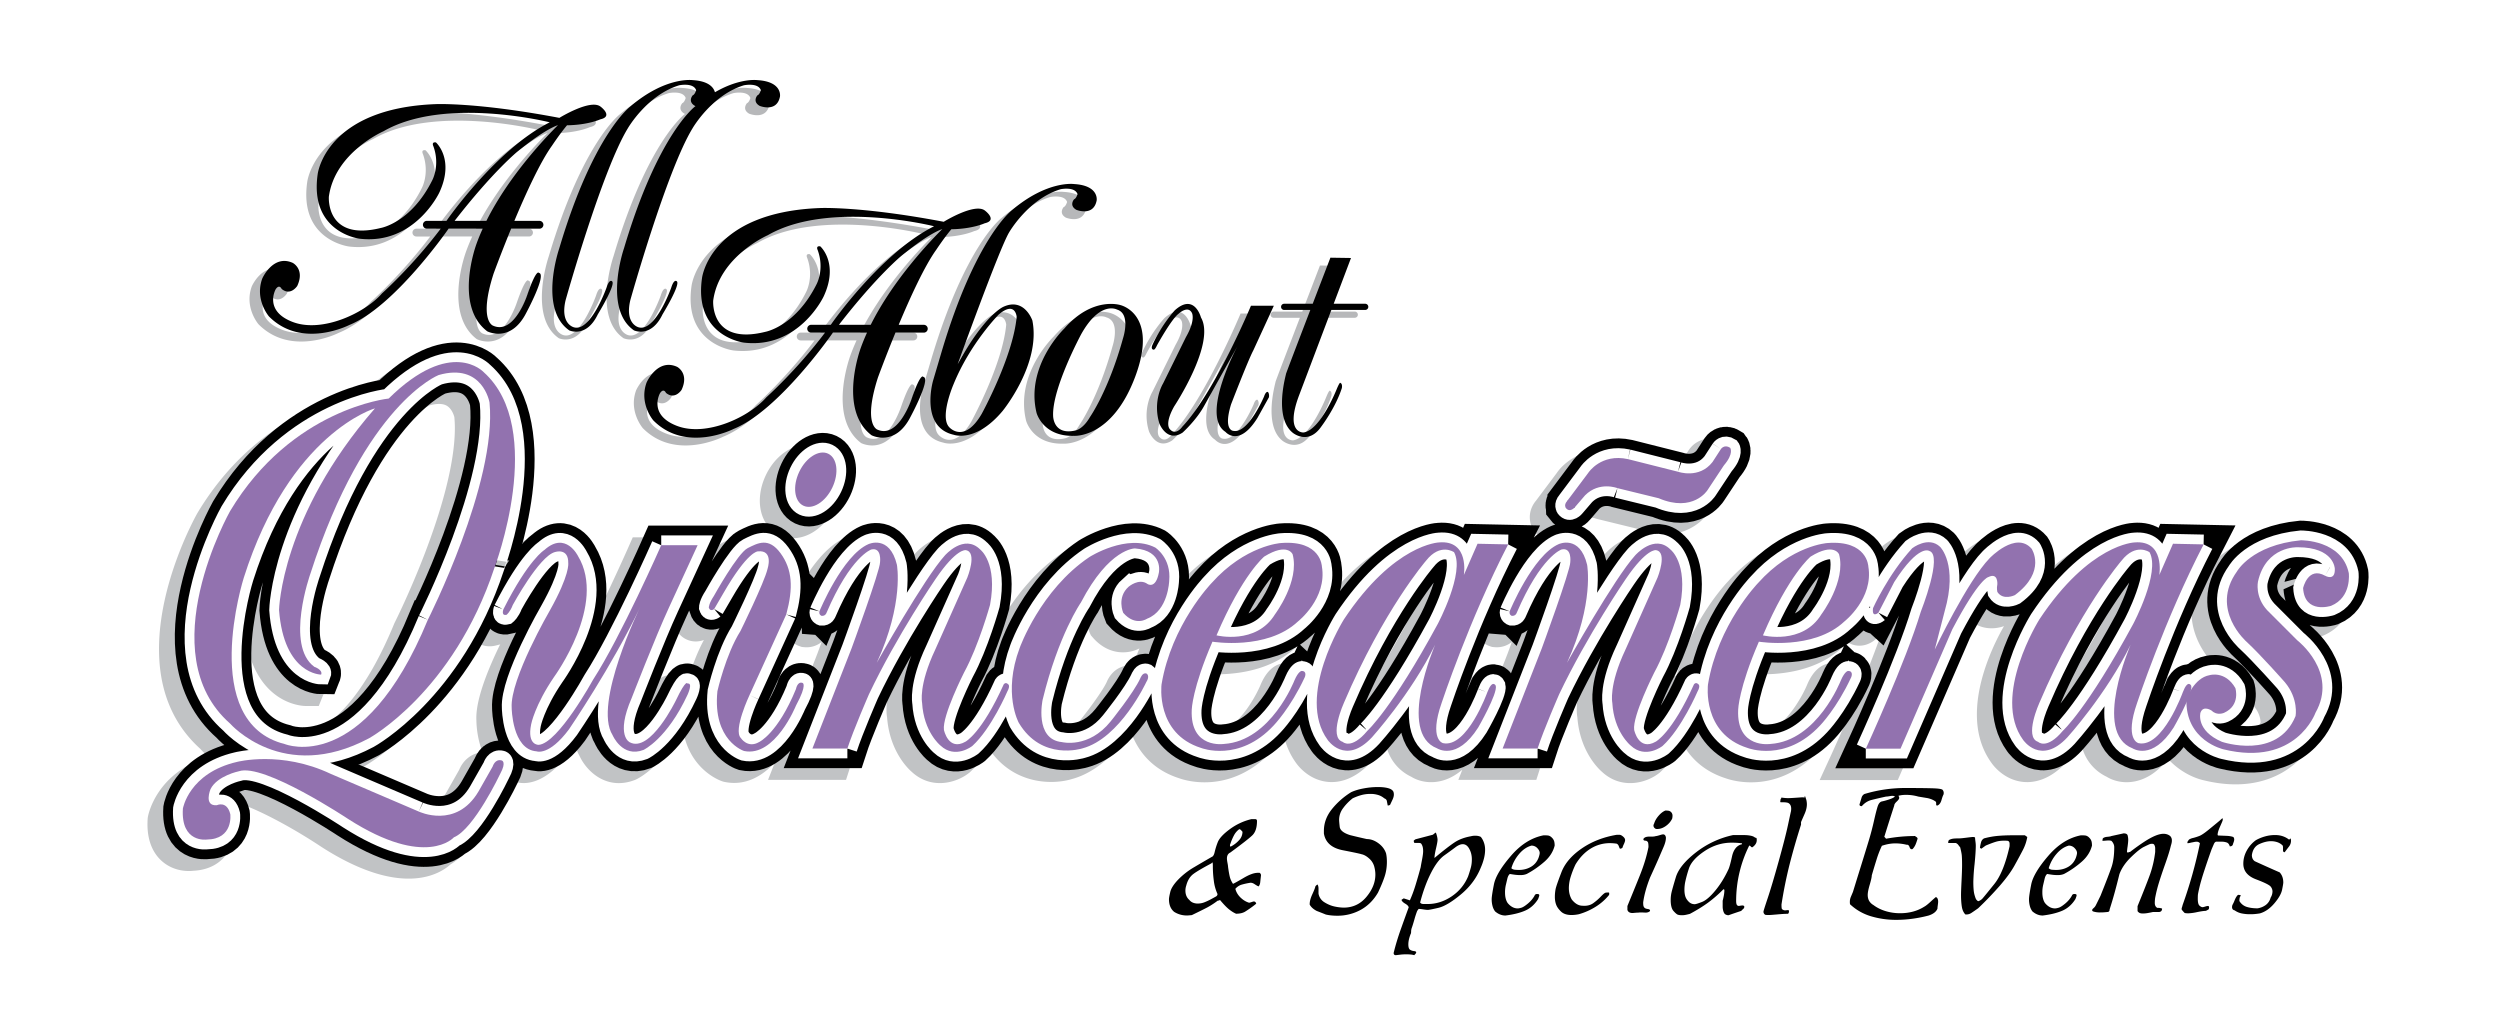 <!--?xml version="1.0" standalone="no"?--><svg xmlns="http://www.w3.org/2000/svg" viewBox="0 0 186.159 77.092"><title>All About Quinceneras - SVG vector logo - www.oklogos.com</title><path fill-rule="evenodd" clip-rule="evenodd" fill="#fff" d="M186.159 77.092H0V0h186.159v77.092z"/><path d="M58.937 50.315a.923.923 0 0 0-.155-.038l.155.038zM58.937 50.315l.073.021c.023.008.046.004.07.013l-.143-.034zM58.029 39.851c1.43.681 3.23-.216 4.099-2.041.869-1.825.429-3.789-1.001-4.469-.583-.278-1.265-.303-1.919-.07-.898.319-1.693 1.088-2.18 2.111-.487 1.024-.583 2.126-.264 3.024.233.655.682 1.167 1.265 1.445zM68.092 41.276l.025-.028-.025.028zM62.885 40.069a.404.404 0 0 0 .023-.01l.012-.006-.035.016zM114.282 40.069l.022-.01.012-.006-.034.016zM119.488 41.276l.026-.028-.026.028zM79.87 57.997c-.009.003-.021.004-.03.008-.017.004-.031.011-.048.016l.078-.024zM87.84 57.968l-.011-.005-.086-.029.097.034zM94.747 55.89l-.004.004-.02.021.024-.025zM128.529 57.968l-.012-.005-.086-.029.098.034zM135.437 55.89l-.004.004-.021.022.025-.026zM96.517 56.832l-.004-.007-.028-.038.032.045zM105.869 39.813h.005l.034-.003-.039.003zM105.908 39.811l.042-.003-.042.003zM157.695 39.811l.041-.003a1.085 1.085 0 0 1-.041.003zM148.303 56.832l-.004-.007-.027-.038.031.045zM157.655 39.813h.005l.035-.003-.04.003z" fill-rule="evenodd" clip-rule="evenodd" fill="#c1c3c5"/><path d="M172.864 47.378l.051-.018.05-.02c2.059-.846 2.349-2.977 2.215-3.985l-.008-.054-.011-.053c-.607-2.895-3.543-3.622-5.011-3.603l-.062.001-.061.006c-4.063.397-5.568 2.521-5.858 2.999-2.127 3.051-.322 5.949.968 7.093.941.869 2.593 2.73 2.716 2.87.408.488.473.963.479 1.196-.581 1.142-1.817 1.224-2.683 1.114.855-.635 1.159-1.562 1.159-2.365a2.99 2.99 0 0 0-.128-.883l-.048-.153-.08-.14c-1.008-1.749-2.641-1.858-3.479-1.657a3.09 3.09 0 0 0-1.334.62c-.77.038-1.354.562-1.734 1.561l-.009.023a8.968 8.968 0 0 1-.234.578c.729-2.038 2.373-6.395 4.457-10.426l1.077-2.08-5.601-.12-.132.303c-.46-.259-1.072-.443-1.903-.373-.524.032-2.932.354-5.842 3.406.129-.978-.169-1.818-.501-2.307l-.05-.074-.059-.066c-.532-.608-1.228-.938-2.01-.954-1.617-.034-3.005 1.338-3.267 1.613a8.684 8.684 0 0 0-.703.833c-.305-1.063-.806-1.61-.909-1.711-1.232-1.185-2.933-.832-3.995-.006l-.097.075-.084.091c-.359.394-.693.804-.999 1.212a3.224 3.224 0 0 0-.81-1.108c-.846-.756-2.039-1.079-3.548-.96-.109.007-3.233.239-6.106 3.432-.17.177-2.758 2.92-3.831 7.021a1.68 1.68 0 0 0-1.092.712l-.068.102-.05.111a18.631 18.631 0 0 1-1.133 2.167 25 25 0 0 1 .807-1.776c1.154-2.13 2.007-5.186 2.043-5.315l.017-.061.012-.062c.681-3.657-.796-5.159-1.23-5.513-.577-.535-1.272-.806-2.02-.779-1.398.05-2.413 1.116-2.632 1.364-.303.334-.666.813-1.059 1.375l-.003-.018-.009-.033c-.371-1.532-1.168-2.201-1.772-2.492l-.039-.018c.329-.185.547-.424.632-.529l-.032.038.688-.802c.336-.324.742-.226.86-.187l.05.019.107.03 2.997.734c2.847 1.136 4.698-.286 5.285-1.218l1.174-1.775c1.363-1.665.608-2.833.438-3.054l-.154-.202-.213-.137a1.94 1.94 0 0 0-2.693.512l-.576.893c-.311.379-.792.27-.935.226l.026.009-.059-.021-.079-.021-3.747-.945-.023-.005c-2.358-.516-3.924.783-4.478 1.631l.056-.079-1.597 2.129.077-.094c-.704.792-.593 1.757-.191 2.319l.015.021.016.021c.106.137.229.256.36.357a2.59 2.59 0 0 0-.322.117c-.449.197-.876.502-1.275.87l.479-.926-5.6-.12-.132.303c-.461-.259-1.072-.443-1.903-.373-.608.037-3.742.463-7.255 5.07.151-.598.206-1.26.1-1.974a3.215 3.215 0 0 0-1.072-2.093c-.846-.756-2.039-1.079-3.548-.96-.109.007-3.237.239-6.11 3.437-.055.057-.291.309-.627.729.004-.07.011-.143.011-.211 0-1.793-1.057-2.965-1.73-3.395l-.061-.039-.064-.032c-2.776-1.41-5.987.547-6.344.775-4.038 2.704-5.719 7.32-5.788 7.516-.254.676-.42 1.311-.526 1.903a1.667 1.667 0 0 0-.498.481l-.067.101-.05.111A18.631 18.631 0 0 1 71.11 53.4c.229-.562.509-1.185.806-1.773 1.154-2.13 2.009-5.188 2.044-5.318l.017-.061.012-.062c.68-3.654-.794-5.157-1.23-5.513-.578-.534-1.273-.806-2.021-.779-1.398.05-2.413 1.116-2.631 1.364-.303.334-.667.813-1.059 1.375a.194.194 0 0 0-.003-.018l-.008-.033c-.371-1.532-1.169-2.201-1.773-2.492-1.107-.533-2.124-.136-2.356-.031-1.631.716-2.964 2.84-3.736 4.337-.014-1.052-.278-2.151-1.044-3.194-1.588-2.165-3.489-1.212-4.204-.853l-.068.033c-.224.112-.803.402-1.995 2.234l1.196-2.603h-5.94l-.384.871c-.022.049-1.599 3.614-3.219 6.729.275-.902.464-1.872.464-2.849 0-1.071-.228-2.148-.805-3.146-.143-.287-.811-1.478-2.152-1.739-.589-.116-1.481-.06-2.452.729-.16.104-.442.316-.827.734.938-3.541 2.011-10.2-1.831-13.755-.144-.154-1.154-1.161-2.967-1.207-1.839-.047-3.8.901-5.833 2.797-1.837.325-8.147 1.923-12.397 9.007l-.019.032c-.174.308-2.855 5.138-2.855 10.119 0 2.654.768 5.349 3.075 7.428.172.192.376.393.608.594-3.912 1.204-4.488 4.344-4.512 4.483l-.012.074-.005.074a6.623 6.623 0 0 0-.013.39c0 1.435.545 2.255 1.025 2.699.946.875 2.099.799 2.396.763 1.209-.06 1.924-.587 2.31-1.035.632-.733.741-1.597.741-2.105 0-.189-.015-.328-.024-.394l-.01-.076-.018-.075c-.161-.658-.466-1.064-.779-1.332.101-.035.202-.069.303-.091l.031-.007.091-.026c.835-.093 4.058 1.482 6.91 3.379 5.996 3.845 8.844 1.969 9.589 1.289 1.679-.991 3.215-3.903 3.838-5.215.112-.206.32-.612.386-1.097.22.09.455.159.714.194.662.164 2.131.16 3.887-2.191l.019-.025.018-.025c.026-.038.172-.253.4-.6.08.312.19.604.339.868.55 1.198 2.061 2.608 4.139 1.799l.042-.017.04-.019c.206-.095 1.89-.946 3.468-3.801.469 3.112 2.844 3.909 2.964 3.947l.071.022.073.016c1.581.33 2.837-.453 3.751-1.438l-.504 1.288h5.807l.326-1.014c.399-1.244 1.478-3.726 1.543-3.877a56.092 56.092 0 0 1 1.844-3.517c-.569 1.47-.7 2.531-.7 3.169 0 .289.024.469.045.587.199 2.653 1.715 3.959 1.891 4.101l-.088-.077c1.491 1.408 3.382.842 4.291.116l.036-.028.034-.03c.529-.479 1.014-1.101 1.435-1.73 1.837 2.717 4.804 2.665 6.19 2.23 1.899-.519 3.391-2.123 4.37-3.506.495 1.403 1.557 2.812 3.619 3.464.492.175 3.869 1.211 6.915-2.069.065-.067.404-.43.861-1.055.169.693.455 1.365.908 1.986.157.222.981 1.292 2.413 1.404.756.059 1.915-.146 3.137-1.458.052-.056.5-.553 1.14-1.357.054.214.095.433.178.632a3.398 3.398 0 0 0 1.7 1.795c.212.135 1.01.573 2.134.335.592-.125 1.148-.417 1.669-.86l-.297.76h5.807l.325-1.014c.4-1.244 1.478-3.726 1.544-3.877a56.092 56.092 0 0 1 1.844-3.517c-.569 1.469-.701 2.531-.701 3.169 0 .289.025.469.046.587.199 2.653 1.715 3.959 1.891 4.101l-.088-.077c1.49 1.408 3.382.842 4.29.116l.036-.028.033-.03c.638-.577 1.212-1.36 1.684-2.117.597 1.08 1.6 2.062 3.222 2.575.492.175 3.869 1.211 6.915-2.069.136-.142 1.444-1.54 2.572-3.971l.018-.039c.054-.126.164-.43.164-.803 0-.291-.066-.623-.279-.945-.317-.481-.851-.758-1.462-.758-.546 0-1.316.276-1.879 1.59l-.018.043c-.014.036-1.503 3.639-3.971 3.805l-.035.002-.068.009c-.137.016-.447-.004-.575-.123-.092-.086-.183-.329-.183-.76 0-.049.001-.101.004-.153 0-.024.076-1.172 1.027-3.588 1.569.061 4.367-.125 6.341-1.912.049-.039.242-.198.5-.461.037.023.072.045.104.062.622.335 1.377.223 1.97-.291l.214-.185.364-.709c-1.199 3.628-3.772 9.25-3.8 9.311l-.949 2.069h5.816l4.214-9.71c.513-.971.918-1.657 1.232-2.146.697.61 1.662.679 2.463.393-.611 1.064-2.018 3.815-2.018 6.574 0 1.264.296 2.526 1.1 3.629.156.222.981 1.292 2.413 1.404.757.059 1.915-.146 3.138-1.458.051-.056.499-.553 1.139-1.357.054.214.096.433.178.632a3.402 3.402 0 0 0 1.7 1.795c.213.135 1.011.573 2.134.335.895-.188 1.71-.752 2.436-1.665.837.93 1.912 1.427 2.653 1.591 5.114 1.251 7.728-1.656 8.466-3.499.481-.875.681-1.724.681-2.518 0-2.076-1.326-3.769-2.342-4.594l-.072-.073c.927.277 1.826.026 2.034-.041zm-3.992-2.619c.02.324.074.61.151.862l-.307-.307a1.16 1.16 0 0 1-.318-.774.46.46 0 0 1 .004-.069c.199-.854.65-1.185 1.031-1.309a3.533 3.533 0 0 0-.53 1.194l-.044.198.013.205zm-16.607 8.502c2.049-4.663 4.152-7.722 5.112-8.998a14.164 14.164 0 0 1-.985 2.387c-1.935 3.57-3.325 5.576-4.127 6.611zm-18.967-7.524l-.04.055-.039.062a1.855 1.855 0 0 1-.693.649c.76-1.436 1.38-2.276 1.738-2.698a6.972 6.972 0 0 1-.966 1.932zm-10.855-5.322c-.02-.004-.039-.002-.059-.006-.018-.003-.034-.011-.052-.013l.111.019zm-28.869 3.39a6.953 6.953 0 0 1-.965 1.933l-.041.055-.038.062a1.865 1.865 0 0 1-.694.649c.761-1.437 1.38-2.277 1.738-2.699zm2.182 5.573c-.546 0-1.316.276-1.879 1.59l-.017.043c-.015.036-1.504 3.639-3.971 3.805l-.036.002-.068.009c-.137.016-.447-.004-.575-.123-.092-.086-.183-.329-.183-.76l.003-.153c.001-.024.077-1.172 1.028-3.588 1.569.061 4.367-.125 6.34-1.912.037-.029.154-.126.32-.284-.194.422-.394.897-.577 1.414a1.78 1.78 0 0 0-.385-.043zm4.723 3.883c2.049-4.663 4.152-7.722 5.111-8.998a14.074 14.074 0 0 1-.984 2.387c-1.936 3.57-3.325 5.576-4.127 6.611zm-16.105-3.684a1.688 1.688 0 0 0-.931.116c-.613.263-.909.797-1.032 1.093-.319.688-1.4 2.134-2.012 2.891-.988 1.23-2.043 1.062-2.161 1.038l-.062-.015-.123-.016c-.062-.006-.08-.015-.086-.017-.078-.099-.129-.394-.129-.74 0-.204.019-.425.06-.631 1.083-4.433 2.611-6.706 2.626-6.729l.049-.071.043-.082c.094-.18.182-.319.273-.479.022.459.122.876.249 1.166l.089.202.146.168c1.176 1.35 2.629 1.25 3.471.813a16.6 16.6 0 0 0-.47 1.293zm2.18-5.763l.004-.017-.01.049c.002-.005.004-.024.006-.032zm-15.508-3.399c-.02-.004-.039-.002-.058-.006-.018-.003-.034-.011-.052-.013l.11.019zM31.977 30.188c.412-.111.943-.187 1.3.03.378.228.523.714.556.841.023.261.038.528.038.806 0 5.586-4.435 14.409-4.482 14.502l-.025.051-.021.053c-4.122 9.991-8.578 8.521-8.766 8.452l.03.013-.092-.037-.115-.031c-.964-.238-1.659-.757-2.123-1.584-.54-.962-.73-2.244-.73-3.553 0-2.155.515-4.386.834-5.397.008-.026.018-.048.026-.073-.225 1.186-.252 1.916-.253 2.008l-.001.07.005.07c.461 6.091 4.422 6.161 4.59 6.161h.989l.367-.918a1.732 1.732 0 0 0-.037-1.376c-.238-.513-.671-.811-1.012-.98-.278-.258-.406-.832-.406-1.57 0-1.07.258-2.461.673-3.636l.014-.04c3.516-10.936 8.047-13.559 8.641-13.862zm2.216 27.136l-.999 1.761c-.857 1.459-2.078 1.114-2.562.897l-.041-.018-5.044-2.159c.476-.186.961-.405 1.457-.67.244-.133 4.95-2.771 8.337-9.438.408.378.983.519 1.571.372l.309-.078s.023-.019.029-.022c-.847 1.727-1.781 3.973-1.781 5.487 0 .072.002.143.006.211l-.002-.079c.006.696.134 1.604.465 2.435-.829.037-1.465.611-1.745 1.301zm5.577-16.749c-.009.003-.019.01-.028.013l-.061.016.089-.029zm5.285 16.869c.013.007.026.009.039.015.025.013.061.033.082.042l-.121-.057zm5.551-7.031c-.074-.025-.148-.05-.226-.064-.073-.021-.139-.053-.215-.062-1.243-.154-1.812 1.043-2.314 2.1-.203.418-.456.848-.713 1.229.026-.064.042-.114.071-.183l.012-.025.01-.027c.018-.045 1.766-4.543 2.728-6.623l.193-.421v.001l.064.209c.175.569.583.988 1.121 1.15.354.106.73.086 1.078-.043-.557 1.038-.972 2.223-1.238 3.098a1.62 1.62 0 0 0-.552-.331c-.006-.004-.012-.005-.019-.008zm8.403-.076a1.727 1.727 0 0 0-1.386.138c-.562.325-.797.858-.897 1.215a13.408 13.408 0 0 1-.747 1.536l2.66-5.84c.219.354.552.615.908.734l.165.056.174.015a1.78 1.78 0 0 0 1.295-.385l-.304.836-.952 2.436a1.557 1.557 0 0 0-.916-.741zm12.388 7.065l.028-.017c.009-.006.018-.008.028-.014l-.056.031zm38.589-7.058c-.787.024-1.382.552-1.768 1.564l-.009.023a8.444 8.444 0 0 1-.235.578 101.393 101.393 0 0 1 2.021-5.185c.217.387.571.669.947.795l.166.056.174.015a1.78 1.78 0 0 0 1.295-.385l-.305.836-.928 2.373a1.633 1.633 0 0 0-1.358-.67zm12.808 7.058l.027-.017c.01-.006.019-.008.028-.014l-.055.031z" fill-rule="evenodd" clip-rule="evenodd" fill="#c1c3c5"/><path d="M162.933 49.759c.04-.014.095-.021.141-.031.016-.004.028-.011.044-.014l-.185.045z" fill-rule="evenodd" clip-rule="evenodd" fill="#c1c3c5"/><path d="M36.013 27.709s-2.406-2.625-7.071 1.968c0 0-7.217.729-11.809 8.383 0 0-5.978 10.57 0 15.818 0 0 3.937 4.519 10.352 1.093 0 0 6.269-3.426 9.33-12.684 0 .001 3.936-10.349-.802-14.578zm-4.155 18.443c-4.811 11.663-10.642 9.257-10.642 9.257-6.488-1.604-3.062-12.392-3.062-12.392 3.426-10.789 9.768-12.611 9.768-12.611-6.998 8.019-7.144 15.017-7.144 15.017.365 4.811 3.135 4.811 3.135 4.811.146-.364-.51-.582-.51-.582-2.187-1.604-.292-6.926-.292-6.926 4.083-12.684 9.549-14.798 9.549-14.798 3.28-.947 3.791 2.041 3.791 2.041.583 5.977-4.593 16.183-4.593 16.183z" fill-rule="evenodd" clip-rule="evenodd" stroke="#000" stroke-width="2.92" stroke-miterlimit="2.613"/><path d="M15.675 58.763s-.528 1.279.473 1.195c0 0 .751-.361 1.001.668 0 0 .25 1.861-1.751 1.89 0 0-1.946.278-1.779-2.307 0 0 .445-2.642 4.031-3.476 0 0 3.28-.861 6.977.891l6.56 2.807s2.779 1.334 4.447-1.501l1.057-1.862s.167-.583.667-.444c0 0 .389.083-.112 1.001 0 0-1.946 4.113-3.447 4.725 0 0-2.057 2.363-7.866-1.362 0 0-6.31-4.196-8.145-3.557 0-.001-1.613.331-2.113 1.332zM37.484 45.374s-.188.511.242.403c0 0 .268-.215.456-.725 0 0 1.958-3.622 3.139-3.944 0 0 1.02-.349.993.832 0 0 .134.832-1.369 3.515 0 0-2.978 5.125-2.844 7.245 0 0 .027 3.112 1.852 3.247 0 0 .912.376 2.415-1.638 0 0 3.22-4.722 5.312-9.123 0 0-3.542 7.218-2.066 9.553 0 0 .724 1.718 2.308 1.101 0 0 1.744-.806 3.274-4.105 0 0 .429-.912 0-.832 0 0-.081-.402-.859 1.234 0 0-1.905 3.944-3.434 3.14 0 0-1.1-.457.134-3.301 0 0 1.771-4.562 2.764-6.708l2.146-4.669h-2.71s-3.006 6.816-5.071 10.009c0 0-2.603 4.749-4.052 4.856 0 0-.886.054-.563-1.529 0 0 .269-1.423 1.717-3.542 0 0 3.944-5.394 1.771-8.989 0 0-.913-1.878-2.496-.456 0-.001-1.181.697-3.059 4.426zM53.182 45.348s-.295.242-.403-.106c0 0 0-.296.375-.859 0 0 1.771-3.193 2.522-3.568.751-.376 1.557-.832 2.442.375.885 1.208.966 2.577.429 4.562l-2.737 6.011s-1.233 2.604-.644 3.193c0 0 .51.805 1.368.295 0 0 1.369-.617 2.737-3.944 0 0 .107-.591.483-.456 0 0 .403.054-.483 1.69 0 0-1.556 3.863-3.864 3.381 0 0-2.361-.751-1.986-4.454 0 0 .617-2.736 1.717-4.48 0 0 1.771-3.596 2.013-4.616 0 0 .483-1.448-.725-1.314 0 0-.751-.026-2.576 3.14l-.668 1.15zM61.978 36.306c-.509 1.07-1.473 1.673-2.154 1.35-.68-.323-.819-1.453-.31-2.522.509-1.07 1.473-1.674 2.153-1.351.681.324.82 1.453.311 2.523zM61.018 45.519s1.716-4.162 3.651-5.001c0 0 1.569-.73 2.117 1.532 0 0 .548 2.848-1.497 7.302 0 0 3.541-6.315 5.074-7.995 0 0 1.424-1.643 2.628-.438 0 0 1.314.985.73 4.125 0 0-.84 3.029-1.935 5.037 0 0-1.643 3.249-1.497 4.271 0 0 .329 1.606 1.606.876 0 0 1.204-.62 2.847-4.271 0 0 .134-.199.329-.005 0 0 .183.098-.061.536 0 0-1.182 2.767-2.607 4.059 0 0-1.268 1.012-2.376-.036 0 0-1.243-1-1.365-3.182 0 0-.282-1.287.983-3.964l2.385-5.354s.779-1.923-.122-2.045c0 0-.681-.146-2.238 2.142 0 0-2.872 4.187-4.965 8.591 0 0-1.168 2.677-1.606 4.04h-2.604l2.92-7.471s2.117-5.769 2.117-6.4c0 0 .146-1.144-.656-.949 0 0-1.534.511-3.334 4.721 0 0-.073.244-.365.219 0-.001-.219-.073-.159-.34zM112.415 45.519s1.716-4.162 3.65-5.001c0 0 1.569-.73 2.117 1.532 0 0 .548 2.848-1.496 7.302 0 0 3.54-6.315 5.073-7.995 0 0 1.424-1.643 2.629-.438 0 0 1.313.985.729 4.125 0 0-.839 3.029-1.935 5.037 0 0-1.643 3.249-1.496 4.271 0 0 .328 1.606 1.605.876 0 0 1.205-.62 2.848-4.271 0 0 .134-.199.329-.005 0 0 .183.098-.062.536 0 0-1.182 2.767-2.607 4.059 0 0-1.268 1.012-2.377-.036 0 0-1.243-1-1.364-3.182 0 0-.282-1.287.983-3.964l2.385-5.354s.778-1.923-.122-2.045c0 0-.682-.146-2.239 2.142 0 0-2.871 4.187-4.965 8.591 0 0-1.168 2.677-1.605 4.04h-2.604l2.92-7.471s2.117-5.769 2.117-6.4c0 0 .146-1.144-.657-.949 0 0-1.533.511-3.334 4.721 0 0-.073.244-.365.219.001-.001-.218-.073-.157-.34zM85.453 43.489s.604.402.839-.839c0 0 .369-1.644-1.778-1.812 0 0-1.912-.033-4.025 4.025 0 0-1.677 2.415-2.851 7.245 0 0-.638 2.951 1.442 3.152 0 0 1.979.503 3.623-1.542 0 0 1.71-2.113 2.214-3.221 0 0 .168-.469.469-.335 0 0 .268.168-.033.637 0 0-1.946 4.192-4.763 4.931 0 0-3.019.973-4.729-1.912 0 0-1.208-2.18.067-5.567 0 0 1.542-4.326 5.199-6.775 0 0 2.784-1.777 4.896-.704 0 0 1.208.771 1.04 2.482 0 0-.067 2.213-1.644 2.816 0 0-.872.604-1.778-.436 0 0-.502-1.141.403-1.945.001.001.772-.669 1.409-.2zM96.925 49.962s-.235 0-.537.705c0 0-1.744 4.494-5.232 4.729 0 0-2.549.402-2.415-2.55 0 0 .033-1.575 1.542-5.064 0 0 4.059.671 6.373-1.51 0 0 2.18-1.71 1.777-4.092 0 0-.067-1.979-3.053-1.743 0 0-2.649.167-5.165 2.984 0 0-2.985 3.086-3.723 7.547 0 0-.469 3.656 2.952 4.729 0 0 2.817 1.106 5.399-1.678 0 0 1.241-1.273 2.314-3.589.002.002.203-.468-.232-.468zm-2.784-8.519c1.744-1.073 2.113-.168 2.113-.168.536 2.013-1.309 4.461-1.309 4.461-1.408 2.314-4.36 1.576-4.36 1.576 1.946-4.561 3.556-5.869 3.556-5.869zM137.613 49.962s-.234 0-.537.705c0 0-1.744 4.494-5.231 4.729 0 0-2.55.402-2.415-2.55 0 0 .033-1.575 1.543-5.064 0 0 4.059.671 6.372-1.51 0 0 2.181-1.71 1.778-4.092 0 0-.067-1.979-3.053-1.743 0 0-2.649.167-5.165 2.984 0 0-2.985 3.086-3.723 7.547 0 0-.47 3.656 2.952 4.729 0 0 2.816 1.106 5.399-1.678 0 0 1.241-1.273 2.314-3.589.002.002.203-.468-.234-.468zm-2.783-8.519c1.744-1.073 2.113-.168 2.113-.168.536 2.013-1.309 4.461-1.309 4.461-1.408 2.314-4.36 1.576-4.36 1.576 1.946-4.561 3.556-5.869 3.556-5.869zM110.751 51.552s-1.503 4.173-3.299 3.785c0 0-1.067-.242-.098-3.009 0 0 2.038-6.162 4.95-11.791l-2.281-.048-1.019 2.329s.437-2.62-1.844-2.427c0 0-3.349.098-7.085 5.727 0 0-3.591 5.725-1.213 8.977 0 0 1.311 1.94 3.3-.194 0 0 2.862-3.154 4.706-6.891 0 0-2.862 6.551.146 7.715 0 0 1.456.972 3.058-1.552 0 0 1.455-2.524 1.31-3.106 0-.001-.242-.534-.631.485zm-8.928 2.863c-1.213 1.455-1.844.825-1.844.825-1.067-.34.097-2.912.097-2.912 2.96-6.938 6.114-10.578 6.114-10.578 1.067-1.357 2.086-.63 2.086-.63.825 1.504-1.213 5.337-1.213 5.337-3.445 6.356-5.24 7.958-5.24 7.958zM162.538 51.552s-1.505 4.173-3.3 3.785c0 0-1.067-.242-.097-3.009 0 0 2.038-6.162 4.949-11.791l-2.281-.048-1.019 2.329s.437-2.62-1.844-2.427c0 0-3.348.098-7.084 5.727 0 0-3.591 5.725-1.214 8.977 0 0 1.311 1.94 3.3-.194 0 0 2.863-3.154 4.707-6.891 0 0-2.863 6.551.145 7.715 0 0 1.456.972 3.058-1.552 0 0 1.455-2.524 1.31-3.106 0-.001-.242-.534-.63.485zm-8.929 2.863c-1.213 1.455-1.844.825-1.844.825-1.067-.34.098-2.912.098-2.912 2.959-6.938 6.113-10.578 6.113-10.578 1.067-1.357 2.086-.63 2.086-.63.825 1.504-1.213 5.337-1.213 5.337-3.445 6.356-5.24 7.958-5.24 7.958zM116.687 37.318l1.597-2.129s.939-1.44 2.942-1.001l3.726.939s1.565.564 2.566-.72l.627-.97s.25-.376.688-.094c0 0 .312.407-.47 1.315l-1.221 1.847s-1.064 1.69-3.631.595l-3.068-.751s-1.346-.532-2.41.532l-.752.876s-.376.47-.688.062c0-.001-.156-.219.094-.501zM139.472 45.284s1.106-2.48 2.918-4.46c0 0 1.208-.939 2.08-.101 0 0 1.342 1.308.335 4.796l-.738 2.851s2.449-5.131 4.093-6.809c0 0 1.944-2.046 3.119-.704 0 0 1.14 1.678-1.241 3.455 0 0-.872.436-1.309-.235 0 0-.066-.268 0-.57 0 0 .068-.905-.67-.536 0 0-.671.067-2.684 3.891l-3.857 8.888h-2.582s2.985-6.506 4.092-10.196c0 0 1.677-4.226.637-4.527 0 0-.771-.57-2.615 2.314l-1.175 2.28c-.001-.001-.504.436-.403-.337z" fill-rule="evenodd" clip-rule="evenodd" stroke="#000" stroke-width="2.92" stroke-miterlimit="2.613"/><path d="M173.139 42.872s.76.439.72-.521c0 0-.039-1.601-2.761-1.601 0 0-2.362-.12-2.962 2.562 0 0-.24 1.12.681 2.121l2.24 2.242s3.083 2.361 1.361 5.403c0 0-1.441 4.043-6.844 2.721 0 0-2.882-.64-2.762-3.762 0 0 .56-1.562 1.721-1.762 0 0 1.16-.359 1.921.961 0 0 .4 1.281-.84 1.842 0 0-.521.24-.921-.16 0 0-.641-.44-.841.16 0 0-.36 1.32 1.602 2.161 0 0 4.122 1.401 5.483-1.921 0 0 .24-1.281-.801-2.522 0 0-1.802-2.041-2.842-3.002 0 0-2.762-2.401-.721-5.243 0 0 1.081-1.961 4.764-2.321 0 0 3.042-.04 3.562 2.441 0 0 .239 1.801-1.321 2.441 0 0-1.962.642-2.081-1.32.001.001.36-1.641 1.642-.92z" fill-rule="evenodd" clip-rule="evenodd" stroke="#000" stroke-width="2.92" stroke-miterlimit="2.613"/><path d="M36.013 27.709s-2.406-2.625-7.071 1.968c0 0-7.217.729-11.809 8.383 0 0-5.978 10.57 0 15.818 0 0 3.937 4.519 10.352 1.093 0 0 6.269-3.426 9.33-12.684 0 .001 3.936-10.349-.802-14.578m-4.155 18.443c-4.811 11.663-10.642 9.257-10.642 9.257-6.488-1.604-3.062-12.392-3.062-12.392 3.426-10.789 9.768-12.611 9.768-12.611-6.998 8.019-7.144 15.017-7.144 15.017.365 4.811 3.135 4.811 3.135 4.811.146-.364-.51-.582-.51-.582-2.187-1.604-.292-6.926-.292-6.926 4.083-12.684 9.549-14.798 9.549-14.798 3.28-.947 3.791 2.041 3.791 2.041.583 5.977-4.593 16.183-4.593 16.183M15.675 58.763s-.528 1.279.473 1.195c0 0 .751-.361 1.001.668 0 0 .25 1.861-1.751 1.89 0 0-1.946.278-1.779-2.307 0 0 .445-2.642 4.031-3.476 0 0 3.28-.861 6.977.891m-.002 0l6.56 2.807m.001 0s2.779 1.334 4.447-1.501m0 0l1.057-1.862m-.001-.001s.167-.583.667-.444c0 0 .389.083-.112 1.001 0 0-1.946 4.113-3.447 4.725 0 0-2.057 2.363-7.866-1.362 0 0-6.31-4.196-8.145-3.557 0 0-1.612.332-2.113 1.333m21.811-13.389s-.188.511.242.403c0 0 .268-.215.456-.725 0 0 1.958-3.622 3.139-3.944 0 0 1.02-.349.993.832 0 0 .134.832-1.369 3.515 0 0-2.978 5.125-2.844 7.245 0 0 .027 3.112 1.852 3.247 0 0 .912.376 2.415-1.638 0 0 3.22-4.722 5.312-9.123 0 0-3.542 7.218-2.066 9.553 0 0 .724 1.718 2.308 1.101 0 0 1.744-.806 3.274-4.105 0 0 .429-.912 0-.832 0 0-.081-.402-.859 1.234 0 0-1.905 3.944-3.434 3.14 0 0-1.1-.457.134-3.301 0 0 1.771-4.562 2.764-6.708m0 0l2.146-4.669h-2.71m0 0s-3.006 6.816-5.071 10.009c0 0-2.603 4.749-4.052 4.856 0 0-.886.054-.563-1.529 0 0 .269-1.423 1.717-3.542 0 0 3.944-5.394 1.771-8.989 0 0-.913-1.878-2.496-.456 0 0-1.181.697-3.059 4.427m15.698-.027s-.295.242-.403-.106c0 0 0-.296.375-.859 0 0 1.771-3.193 2.522-3.568.751-.376 1.557-.832 2.442.375.885 1.208.966 2.577.429 4.562m.001-.002l-2.737 6.011m0 0s-1.233 2.604-.644 3.193c0 0 .51.805 1.368.295 0 0 1.369-.617 2.737-3.944 0 0 .107-.591.483-.456 0 0 .403.054-.483 1.69 0 0-1.556 3.863-3.864 3.381 0 0-2.361-.751-1.986-4.454 0 0 .617-2.736 1.717-4.48 0 0 1.771-3.596 2.013-4.616 0 0 .483-1.448-.725-1.314 0 0-.751-.026-2.576 3.14m.002-.002l-.671 1.153m8.796-9.041c-.509 1.07-1.473 1.673-2.154 1.35-.68-.323-.819-1.453-.31-2.522.509-1.07 1.473-1.674 2.153-1.351.681.324.82 1.453.311 2.523m-.96 9.213s1.716-4.162 3.651-5.001c0 0 1.569-.73 2.117 1.532 0 0 .548 2.848-1.497 7.302 0 0 3.541-6.315 5.074-7.995 0 0 1.424-1.643 2.628-.438 0 0 1.314.985.73 4.125 0 0-.84 3.029-1.935 5.037 0 0-1.643 3.249-1.497 4.271 0 0 .329 1.606 1.606.876 0 0 1.204-.62 2.847-4.271 0 0 .134-.199.329-.005 0 0 .183.098-.061.536 0 0-1.182 2.767-2.607 4.059 0 0-1.268 1.012-2.376-.036 0 0-1.243-1-1.365-3.182 0 0-.282-1.287.983-3.964m.001 0l2.385-5.354m-.001.001s.779-1.923-.122-2.045c0 0-.681-.146-2.238 2.142 0 0-2.872 4.187-4.965 8.591 0 0-1.168 2.677-1.606 4.04m0-.001h-2.604l2.92-7.471m0 .001s2.117-5.769 2.117-6.4c0 0 .146-1.144-.656-.949 0 0-1.534.511-3.334 4.721 0 0-.073.244-.365.219 0 0-.219-.072-.159-.34m51.397-.001s1.716-4.162 3.65-5.001c0 0 1.569-.73 2.117 1.532 0 0 .548 2.848-1.496 7.302 0 0 3.54-6.315 5.073-7.995 0 0 1.424-1.643 2.629-.438 0 0 1.313.985.729 4.125 0 0-.839 3.029-1.935 5.037 0 0-1.643 3.249-1.496 4.271 0 0 .328 1.606 1.605.876 0 0 1.205-.62 2.848-4.271 0 0 .134-.199.329-.005 0 0 .183.098-.062.536 0 0-1.182 2.767-2.607 4.059 0 0-1.268 1.012-2.377-.036 0 0-1.243-1-1.364-3.182 0 0-.282-1.287.983-3.964m.002 0l2.385-5.354m0 .001s.778-1.923-.122-2.045c0 0-.682-.146-2.239 2.142 0 0-2.871 4.187-4.965 8.591 0 0-1.168 2.677-1.605 4.04m-.001-.001h-2.604l2.92-7.471m0 .001s2.117-5.769 2.117-6.4c0 0 .146-1.144-.657-.949 0 0-1.533.511-3.334 4.721 0 0-.073.244-.365.219 0 0-.219-.072-.158-.34m-26.962-2.031s.604.402.839-.839c0 0 .369-1.644-1.778-1.812 0 0-1.912-.033-4.025 4.025 0 0-1.677 2.415-2.851 7.245 0 0-.638 2.951 1.442 3.152 0 0 1.979.503 3.623-1.542 0 0 1.71-2.113 2.214-3.221 0 0 .168-.469.469-.335 0 0 .268.168-.033.637 0 0-1.946 4.192-4.763 4.931 0 0-3.019.973-4.729-1.912 0 0-1.208-2.18.067-5.567 0 0 1.542-4.326 5.199-6.775 0 0 2.784-1.777 4.896-.704 0 0 1.208.771 1.04 2.482 0 0-.067 2.213-1.644 2.816 0 0-.872.604-1.778-.436 0 0-.502-1.141.403-1.945.001.001.772-.669 1.409-.2m11.472 6.473s-.235 0-.537.705c0 0-1.744 4.494-5.232 4.729 0 0-2.549.402-2.415-2.55 0 0 .033-1.575 1.542-5.064 0 0 4.059.671 6.373-1.51 0 0 2.18-1.71 1.777-4.092 0 0-.067-1.979-3.053-1.743 0 0-2.649.167-5.165 2.984 0 0-2.985 3.086-3.723 7.547 0 0-.469 3.656 2.952 4.729 0 0 2.817 1.106 5.399-1.678 0 0 1.241-1.273 2.314-3.589.002.002.203-.468-.232-.468m-2.784-8.519c1.744-1.073 2.113-.168 2.113-.168.536 2.013-1.309 4.461-1.309 4.461-1.408 2.314-4.36 1.576-4.36 1.576 1.946-4.561 3.556-5.869 3.556-5.869m43.472 8.519s-.234 0-.537.705c0 0-1.744 4.494-5.231 4.729 0 0-2.55.402-2.415-2.55 0 0 .033-1.575 1.543-5.064 0 0 4.059.671 6.372-1.51 0 0 2.181-1.71 1.778-4.092 0 0-.067-1.979-3.053-1.743 0 0-2.649.167-5.165 2.984 0 0-2.985 3.086-3.723 7.547 0 0-.47 3.656 2.952 4.729 0 0 2.816 1.106 5.399-1.678 0 0 1.241-1.273 2.314-3.589.002.002.203-.468-.234-.468m-2.783-8.519c1.744-1.073 2.113-.168 2.113-.168.536 2.013-1.309 4.461-1.309 4.461-1.408 2.314-4.36 1.576-4.36 1.576 1.946-4.561 3.556-5.869 3.556-5.869m-24.079 10.109s-1.503 4.173-3.299 3.785c0 0-1.067-.242-.098-3.009 0 0 2.038-6.162 4.95-11.791m.001 0l-2.281-.048-1.019 2.329m0 0s.437-2.62-1.844-2.427c0 0-3.349.098-7.085 5.727 0 0-3.591 5.725-1.213 8.977 0 0 1.311 1.94 3.3-.194 0 0 2.862-3.154 4.706-6.891 0 0-2.862 6.551.146 7.715 0 0 1.456.972 3.058-1.552 0 0 1.455-2.524 1.31-3.106 0 0-.242-.533-.631.485m-8.929 2.863c-1.213 1.455-1.844.825-1.844.825-1.067-.34.097-2.912.097-2.912 2.96-6.938 6.114-10.578 6.114-10.578 1.067-1.357 2.086-.63 2.086-.63.825 1.504-1.213 5.337-1.213 5.337-3.445 6.356-5.24 7.958-5.24 7.958m60.715-2.863s-1.505 4.173-3.3 3.785c0 0-1.067-.242-.097-3.009 0 0 2.038-6.162 4.949-11.791m.001 0l-2.281-.048-1.019 2.329m0 0s.437-2.62-1.844-2.427c0 0-3.348.098-7.084 5.727 0 0-3.591 5.725-1.214 8.977 0 0 1.311 1.94 3.3-.194 0 0 2.863-3.154 4.707-6.891 0 0-2.863 6.551.145 7.715 0 0 1.456.972 3.058-1.552 0 0 1.455-2.524 1.31-3.106 0 0-.242-.533-.63.485m-8.93 2.863c-1.213 1.455-1.844.825-1.844.825-1.067-.34.098-2.912.098-2.912 2.959-6.938 6.113-10.578 6.113-10.578 1.067-1.357 2.086-.63 2.086-.63.825 1.504-1.213 5.337-1.213 5.337-3.445 6.356-5.24 7.958-5.24 7.958m-36.922-17.097l1.597-2.129m-.001 0s.939-1.44 2.942-1.001m.001 0l3.726.939m-.001-.001s1.565.564 2.566-.72m.001 0l.627-.97m0 0s.25-.376.688-.094c0 0 .312.407-.47 1.315m0 0l-1.221 1.847m.001 0s-1.064 1.69-3.631.595m0 0l-3.068-.751m-.001-.001s-1.346-.532-2.41.532m0 0l-.752.876m0 .001s-.376.47-.688.062c0 0-.156-.219.094-.5m22.785 7.966s1.106-2.48 2.918-4.46c0 0 1.208-.939 2.08-.101 0 0 1.342 1.308.335 4.796m0 .001l-.738 2.851m-.001-.001s2.449-5.131 4.093-6.809c0 0 1.944-2.046 3.119-.704 0 0 1.14 1.678-1.241 3.455 0 0-.872.436-1.309-.235 0 0-.066-.268 0-.57 0 0 .068-.905-.67-.536 0 0-.671.067-2.684 3.891m.001-.001l-3.857 8.888h-2.582m0 0s2.985-6.506 4.092-10.196c0 0 1.677-4.226.637-4.527 0 0-.771-.57-2.615 2.314m-.001 0l-1.175 2.28m0 0s-.503.437-.402-.336m33.667-2.412s.76.439.72-.521c0 0-.039-1.601-2.761-1.601 0 0-2.362-.12-2.962 2.562 0 0-.24 1.12.681 2.121m-.001.001l2.24 2.242m.001 0s3.083 2.361 1.361 5.403c0 0-1.441 4.043-6.844 2.721 0 0-2.882-.64-2.762-3.762 0 0 .56-1.562 1.721-1.762 0 0 1.16-.359 1.921.961 0 0 .4 1.281-.84 1.842 0 0-.521.24-.921-.16 0 0-.641-.44-.841.16 0 0-.36 1.32 1.602 2.161 0 0 4.122 1.401 5.483-1.921 0 0 .24-1.281-.801-2.522 0 0-1.802-2.041-2.842-3.002 0 0-2.762-2.401-.721-5.243 0 0 1.081-1.961 4.764-2.321 0 0 3.042-.04 3.562 2.441 0 0 .239 1.801-1.321 2.441 0 0-1.962.642-2.081-1.32 0 0 .359-1.642 1.641-.921" fill="none" stroke="#fff" stroke-width="1.46" stroke-miterlimit="2.613"/><path d="M43.949 8.53c-.747-.61-3.073.83-3.073.83-6.119-1.163-9.192-1.024-9.192-1.024-8.224.305-8.805 5.206-8.805 5.206-.637 4.375 3.129 4.817 3.129 4.817 4.098.471 5.925-3.433 5.925-3.433 1.163-2.492-.249-3.738-.249-3.738-.36-.055-.194.277-.194.277.526 1.439-.083 2.547-.083 2.547-1.578 3.156-3.82 3.544-3.82 3.544-4.125 1.025-3.877-2.326-3.877-2.326.443-3.295 4.07-4.874 4.07-4.874 4.568-2.63 12.376-.665 12.376-.665-4.015 2.021-7.669 7.31-7.669 7.31l-.021.028h-1.461a.29.29 0 1 0 0 .582h1.033c-2.124 2.813-4.37 4.817-4.37 4.817-1.273 1.468-4.458 2.963-6.645 2.132l-.042-.016c-2.134-.835-1.233-2.421-1.233-2.421.277-.416.443-.028.443-.028.665.554 1.163-.222 1.163-.222.582-1.246-.332-1.716-.332-1.716-1.468-.665-2.271 1.163-2.271 1.163-.581 1.578.498 2.824.498 2.824 2.437 2.464 5.981.637 5.981.637 3.378-1.356 7.393-7.171 7.393-7.171h2.54c-.17.374-.327.752-.463 1.135 0 0-1.716 4.596.803 6.507 0 0 1.744.914 2.907-1.384 0 0 1.55-2.88.941-2.963 0 0-.167-.388-.858 1.606 0 0-.969 3.018-2.547 2.325 0 0-1.107-.332.028-3.876 0 0 .545-1.496 1.307-3.35h2.112a.291.291 0 0 0 0-.582h-1.872c.859-2.051 1.926-4.38 2.799-5.593 0 0 .608-.919 1.13-1.532.004.005.005.009.005.009 1.579-.027 2.464-.443 2.464-.443.999-.219.03-.939.03-.939zm-8.508 8.5h-2.369c2.871-3.694 4.703-5.178 4.703-5.178 1.571-1.262 2.476-1.77 2.997-1.951-.795.787-3.618 3.707-5.331 7.129zM72.568 16.269c-.748-.609-3.074.831-3.074.831-6.119-1.163-9.193-1.024-9.193-1.024-8.223.304-8.805 5.205-8.805 5.205-.637 4.375 3.129 4.817 3.129 4.817 4.098.471 5.925-3.433 5.925-3.433 1.163-2.493-.25-3.738-.25-3.738-.359-.056-.193.277-.193.277.526 1.44-.083 2.547-.083 2.547-1.578 3.156-3.821 3.544-3.821 3.544-4.125 1.024-3.876-2.326-3.876-2.326.443-3.295 4.07-4.874 4.07-4.874 4.568-2.63 12.376-.664 12.376-.664-4.015 2.021-7.669 7.31-7.669 7.31l-.021.027h-1.461a.29.29 0 1 0 0 .582h1.033c-2.123 2.813-4.369 4.817-4.369 4.817-1.273 1.468-4.457 2.963-6.645 2.132a1.164 1.164 0 0 1-.042-.016c-2.134-.835-1.232-2.421-1.232-2.421.277-.415.443-.028.443-.028.665.554 1.163-.221 1.163-.221.581-1.246-.332-1.717-.332-1.717-1.468-.665-2.271 1.163-2.271 1.163-.581 1.578.498 2.824.498 2.824 2.437 2.464 5.98.637 5.98.637 3.378-1.356 7.393-7.171 7.393-7.171h2.54c-.17.374-.327.753-.463 1.135 0 0-1.717 4.596.803 6.507 0 0 1.745.914 2.908-1.384 0 0 1.55-2.879.941-2.963 0 0-.166-.388-.858 1.606 0 0-.969 3.018-2.547 2.326 0 0-1.107-.332.028-3.876 0 0 .546-1.496 1.307-3.35h2.113a.29.29 0 0 0 0-.582h-1.872c.859-2.051 1.926-4.379 2.799-5.593 0 0 .608-.919 1.13-1.532a.092.092 0 0 0 .005.009c1.578-.028 2.464-.443 2.464-.443.998-.221.029-.94.029-.94zm-8.508 8.5h-2.369c2.871-3.694 4.702-5.178 4.702-5.178 1.571-1.262 2.477-1.769 2.997-1.95-.795.786-3.618 3.706-5.33 7.128zM55.877 7.299s-.091.328-.255.383c0 0-.401.457.164.785 0 0 1.277.529 1.515-.694 0 0 .201-1.113-1.679-1.223 0 0-1.99-.292-4.636 1.953 0 0-2.767 2.04-5.3 10.572 0 0-1.565 4.508.745 6.11 0 0 1.267.596 2.124-1.192 0 0 1.341-2.196 1.071-2.455 0 0-.2-.248-.424.47 0 0-1.165 3.282-2.411 2.952 0 0-1.059-.223-.635-2.022 0 0 2.695-9.617 4.63-12.792 0 0 1.423-2.482 3.833-3.212-.001 0 1.058-.219 1.258.365z" fill-rule="evenodd" clip-rule="evenodd" fill="#b7b8ba"/><path d="M51.059 7.299s-.091.328-.255.383c0 0-.401.457.164.785 0 0 1.277.529 1.515-.694 0 0 .201-1.113-1.679-1.223 0 0-1.99-.292-4.636 1.953 0 0-2.767 2.04-5.3 10.572 0 0-1.565 4.508.745 6.11 0 0 1.267.596 2.124-1.192 0 0 1.341-2.196 1.071-2.455 0 0-.2-.248-.423.47 0 0-1.165 3.282-2.411 2.952 0 0-1.059-.223-.635-2.022 0 0 2.695-9.617 4.629-12.792 0 0 1.424-2.482 3.833-3.212-.001 0 1.057-.219 1.258.365zM79.203 14.289s-1.989-.292-4.636 1.953c0 0-2.705 2.03-5.238 10.562l-.633 2.142s-.998 3.456 1.558 4.016c0 0 1.63.608 3.626-1.776 0 0 2.872-3.504 2.214-6.741 0 0-.596-1.741-2.166-1.011 0 0-1.387.584-3.395 4.271 0 0 3.103-8.615 3.833-9.82 0 0 1.423-2.482 3.833-3.212 0 0 1.059-.219 1.26.365 0 0-.091.329-.256.383 0 0-.401.457.165.785 0 0 1.277.529 1.515-.693 0-.001.2-1.114-1.68-1.224zm-5.615 9.716c1.241-1.046 1.338.17 1.338.17-.268 2.969-2.604 7.228-2.604 7.228-1.338 2.288-2.434.974-2.434.974-.706-.779.341-3.188.341-3.188 1.242-3.042 3.359-5.184 3.359-5.184zM82.646 23.3s-2.064-.673-4.173 1.75c0 0-2.917 2.782-2.064 6.282 0 0 .472 1.772 2.782 1.705 0 0 2.85.225 4.577-4.442 1.727-4.667-1.122-5.295-1.122-5.295zm.201 2.468c-1.077 3.903-2.468 5.878-2.468 5.878-.516.897-1.054.987-1.054.987-1.683.404-1.683-1.077-1.683-1.077-.089-2.042 2.087-6.08 2.087-6.08 1.414-2.535 2.669-1.839 2.669-1.839 1.055.313.449 2.131.449 2.131zM85.038 26.269s-.158.316.085.353c0 0 .085.049.256-.329 0 0 1.07-1.947 1.594-2.336 0 0 .706-.681 1.01-.061 0 0 .28.523-.45 1.789l-1.704 3.455s-.803 1.29-.267 2.994c0 0 .56 1.436 1.728.657 0 0 1.022-.924 1.606-1.995l2.482-4.454s-2.799 5.184-.9 6.4c0 0 .998 1.192 2.385-1.047l.851-1.533s.049-.243-.072-.389c0 0-.146-.097-.292.341 0 0-1.168 2.75-2.263 2.555 0 0-.803.024-.195-1.971 0 0 1.266-3.286 1.655-4.016l1.533-3.333h-1.703s-2.677 6.424-5.11 9.004c0 0-.463.681-.9.219 0 0-.486-.34.292-1.728 0 0 3.115-4.697 1.995-6.619 0 0-.486-1.85-1.946-.535-.003-.001-.977 1.045-1.67 2.579zM100.88 23.202h-2.346l1.288-3.407-1.533-.024-1.318 3.431h-2.126a.23.23 0 0 0 0 .462h1.948c-.883 2.302-1.827 4.77-1.813 4.77.024 0-.95 3.212.511 4.38 0 0 1.144.95 2.117-.462 0 0 1.07-1.411 1.533-2.871 0 0 .073-.317-.122-.39 0 0-.049-.049-.268.486 0 0-1.192 3.018-2.458 3.212 0 0-1.436.098-.316-2.823l2.383-6.303h2.521a.23.23 0 1 0-.001-.461z" fill-rule="evenodd" clip-rule="evenodd" fill="#b7b8ba"/><path d="M44.728 7.946c-.748-.609-3.074.831-3.074.831-6.119-1.163-9.192-1.024-9.192-1.024-8.224.305-8.805 5.206-8.805 5.206-.637 4.375 3.129 4.817 3.129 4.817 4.098.471 5.925-3.433 5.925-3.433 1.163-2.492-.249-3.738-.249-3.738-.36-.055-.194.277-.194.277.526 1.439-.083 2.547-.083 2.547-1.578 3.157-3.821 3.544-3.821 3.544-4.125 1.024-3.876-2.326-3.876-2.326.443-3.295 4.07-4.874 4.07-4.874 4.568-2.63 12.377-.665 12.377-.665-4.015 2.021-7.67 7.31-7.67 7.31l-.02.028h-1.461a.291.291 0 0 0 0 .582h1.033c-2.124 2.813-4.37 4.817-4.37 4.817-1.273 1.468-4.458 2.963-6.645 2.132l-.042-.016c-2.134-.835-1.232-2.42-1.232-2.42.277-.416.443-.028.443-.028.664.554 1.163-.221 1.163-.221.582-1.246-.333-1.716-.333-1.716-1.467-.665-2.27 1.162-2.27 1.162-.582 1.578.498 2.825.498 2.825 2.437 2.464 5.981.637 5.981.637 3.378-1.356 7.393-7.171 7.393-7.171h2.54c-.17.374-.327.752-.463 1.135 0 0-1.717 4.596.803 6.507 0 0 1.745.914 2.908-1.384 0 0 1.55-2.88.941-2.963 0 0-.167-.388-.859 1.605 0 0-.969 3.019-2.547 2.326 0 0-1.108-.332.027-3.876 0 0 .546-1.496 1.307-3.35h2.112a.29.29 0 1 0 0-.582h-1.871c.858-2.051 1.926-4.38 2.799-5.594 0 0 .608-.919 1.13-1.532l.005.009c1.579-.027 2.465-.443 2.465-.443.997-.221.028-.941.028-.941zm-8.508 8.5h-2.369c2.871-3.695 4.702-5.178 4.702-5.178 1.571-1.262 2.477-1.77 2.997-1.951-.795.787-3.617 3.707-5.33 7.129zM73.347 15.685c-.748-.609-3.073.83-3.073.83-6.119-1.162-9.193-1.024-9.193-1.024-8.223.304-8.805 5.206-8.805 5.206-.637 4.375 3.129 4.817 3.129 4.817 4.098.471 5.925-3.434 5.925-3.434 1.163-2.491-.25-3.737-.25-3.737-.36-.055-.193.277-.193.277.526 1.44-.083 2.547-.083 2.547-1.578 3.157-3.821 3.544-3.821 3.544-4.125 1.025-3.876-2.325-3.876-2.325.443-3.295 4.07-4.874 4.07-4.874 4.568-2.63 12.376-.664 12.376-.664-4.015 2.021-7.669 7.31-7.669 7.31l-.021.028h-1.461a.29.29 0 1 0 0 .582h1.033c-2.124 2.813-4.369 4.817-4.369 4.817-1.274 1.468-4.458 2.963-6.645 2.132l-.042-.016c-2.135-.835-1.233-2.42-1.233-2.42.277-.416.443-.028.443-.028.665.554 1.163-.221 1.163-.221.582-1.246-.332-1.716-.332-1.716-1.467-.665-2.27 1.163-2.27 1.163-.582 1.578.498 2.824.498 2.824 2.437 2.464 5.98.637 5.98.637 3.377-1.357 7.393-7.171 7.393-7.171h2.54c-.171.374-.327.752-.464 1.135 0 0-1.717 4.596.803 6.507 0 0 1.745.914 2.907-1.385 0 0 1.551-2.879.942-2.963 0 0-.167-.387-.858 1.606 0 0-.969 3.018-2.547 2.326 0 0-1.107-.333.027-3.876 0 0 .546-1.496 1.308-3.35h2.112a.29.29 0 1 0 0-.582H66.92c.858-2.051 1.926-4.379 2.799-5.593 0 0 .608-.92 1.13-1.532l.005.009c1.579-.028 2.464-.443 2.464-.443.997-.224.029-.943.029-.943zm-8.509 8.5H62.47c2.871-3.695 4.703-5.178 4.703-5.178 1.571-1.262 2.476-1.769 2.997-1.951-.796.786-3.619 3.707-5.332 7.129zM56.656 6.715s-.091.328-.256.383c0 0-.401.456.165.785 0 0 1.277.529 1.515-.693 0 0 .201-1.113-1.679-1.223 0 0-1.989-.292-4.636 1.953 0 0-2.767 2.04-5.301 10.572 0 0-1.564 4.508.745 6.11 0 0 1.267.596 2.124-1.192 0 0 1.341-2.197 1.071-2.455 0 0-.2-.247-.423.47 0 0-1.165 3.282-2.411 2.952 0 0-1.059-.224-.635-2.023 0 0 2.695-9.616 4.629-12.792 0 0 1.423-2.482 3.833-3.212-.001 0 1.058-.219 1.259.365z" fill-rule="evenodd" clip-rule="evenodd"/><path d="M51.837 6.715s-.091.328-.255.383c0 0-.401.456.164.785 0 0 1.278.529 1.515-.693 0 0 .201-1.113-1.679-1.223 0 0-1.99-.292-4.636 1.953 0 0-2.768 2.04-5.301 10.572 0 0-1.564 4.508.745 6.11 0 0 1.267.596 2.124-1.192 0 0 1.342-2.197 1.071-2.455 0 0-.2-.247-.423.47 0 0-1.165 3.282-2.411 2.952 0 0-1.059-.224-.635-2.023 0 0 2.695-9.616 4.629-12.792 0 0 1.424-2.482 3.833-3.212 0 0 1.059-.219 1.259.365zM79.982 13.705s-1.99-.292-4.636 1.953c0 0-2.705 2.03-5.238 10.562l-.633 2.142s-.998 3.456 1.557 4.016c0 0 1.631.608 3.626-1.777 0 0 2.871-3.504 2.214-6.741 0 0-.596-1.74-2.166-1.01 0 0-1.387.584-3.395 4.271 0 0 3.103-8.615 3.833-9.819 0 0 1.423-2.482 3.833-3.212 0 0 1.059-.219 1.259.365 0 0-.091.328-.255.383 0 0-.401.456.165.785 0 0 1.277.529 1.515-.694 0-.001.201-1.114-1.679-1.224zm-5.616 9.716c1.241-1.046 1.339.169 1.339.169-.268 2.97-2.604 7.228-2.604 7.228-1.338 2.288-2.434.974-2.434.974-.705-.779.341-3.188.341-3.188 1.241-3.041 3.358-5.183 3.358-5.183zM83.424 22.716s-2.064-.673-4.173 1.75c0 0-2.917 2.782-2.064 6.282 0 0 .471 1.772 2.782 1.705 0 0 2.849.225 4.577-4.442 1.727-4.667-1.122-5.295-1.122-5.295zm.202 2.468c-1.077 3.904-2.468 5.878-2.468 5.878-.516.897-1.055.987-1.055.987-1.683.404-1.683-1.077-1.683-1.077-.09-2.042 2.087-6.08 2.087-6.08 1.413-2.535 2.669-1.84 2.669-1.84 1.055.315.45 2.132.45 2.132zM85.816 25.685s-.158.316.085.353c0 0 .085.049.255-.329 0 0 1.07-1.947 1.594-2.336 0 0 .706-.681 1.01-.06 0 0 .28.523-.45 1.789l-1.704 3.455s-.803 1.29-.268 2.994c0 0 .56 1.436 1.728.657 0 0 1.022-.924 1.606-1.995l2.482-4.453s-2.799 5.184-.901 6.4c0 0 .998 1.192 2.385-1.047l.852-1.533s.049-.243-.073-.389c0 0-.146-.097-.292.34 0 0-1.168 2.75-2.263 2.556 0 0-.803.024-.195-1.971 0 0 1.266-3.286 1.655-4.016l1.533-3.334h-1.704s-2.677 6.424-5.11 9.004c0 0-.463.682-.9.219 0 0-.486-.34.292-1.728 0 0 3.115-4.697 1.996-6.619 0 0-.487-1.85-1.947-.536.001-.001-.972 1.045-1.666 2.579zM101.659 22.619h-2.347l1.288-3.408-1.533-.023s-.618 1.604-1.318 3.431h-2.125a.23.23 0 1 0 0 .461h1.947c-.883 2.301-1.826 4.77-1.813 4.77.024 0-.949 3.212.511 4.38 0 0 1.144.949 2.117-.463 0 0 1.07-1.411 1.533-2.871 0 0 .073-.316-.122-.39 0 0-.048-.048-.268.487 0 0-1.192 3.018-2.458 3.212 0 0-1.436.098-.316-2.823l2.383-6.303h2.521a.23.23 0 0 0 .23-.231.23.23 0 0 0-.23-.229z" fill-rule="evenodd" clip-rule="evenodd"/><path d="M36.013 27.709s-2.406-2.625-7.071 1.968c0 0-7.217.729-11.809 8.383 0 0-5.978 10.57 0 15.818 0 0 3.937 4.519 10.352 1.093 0 0 6.269-3.426 9.33-12.684 0 .001 3.936-10.349-.802-14.578zm-4.155 18.443c-4.811 11.663-10.642 9.257-10.642 9.257-6.488-1.604-3.062-12.392-3.062-12.392 3.426-10.789 9.768-12.611 9.768-12.611-6.998 8.019-7.144 15.017-7.144 15.017.365 4.811 3.135 4.811 3.135 4.811.146-.364-.51-.582-.51-.582-2.187-1.604-.292-6.926-.292-6.926 4.083-12.684 9.549-14.798 9.549-14.798 3.28-.947 3.791 2.041 3.791 2.041.583 5.977-4.593 16.183-4.593 16.183z" fill-rule="evenodd" clip-rule="evenodd" fill="#9272af"/><path d="M15.675 58.763s-.528 1.279.473 1.195c0 0 .751-.361 1.001.668 0 0 .25 1.861-1.751 1.89 0 0-1.946.278-1.779-2.307 0 0 .445-2.642 4.031-3.476 0 0 3.28-.861 6.977.891l6.56 2.807s2.779 1.334 4.447-1.501l1.057-1.862s.167-.583.667-.444c0 0 .389.083-.112 1.001 0 0-1.946 4.113-3.447 4.725 0 0-2.057 2.363-7.866-1.362 0 0-6.31-4.196-8.145-3.557 0-.001-1.613.331-2.113 1.332zM37.484 45.374s-.188.511.242.403c0 0 .268-.215.456-.725 0 0 1.958-3.622 3.139-3.944 0 0 1.02-.349.993.832 0 0 .134.832-1.369 3.515 0 0-2.978 5.125-2.844 7.245 0 0 .027 3.112 1.852 3.247 0 0 .912.376 2.415-1.638 0 0 3.22-4.722 5.312-9.123 0 0-3.542 7.218-2.066 9.553 0 0 .724 1.718 2.308 1.101 0 0 1.744-.806 3.274-4.105 0 0 .429-.912 0-.832 0 0-.081-.402-.859 1.234 0 0-1.905 3.944-3.434 3.14 0 0-1.1-.457.134-3.301 0 0 1.771-4.562 2.764-6.708l2.146-4.669h-2.71s-3.006 6.816-5.071 10.009c0 0-2.603 4.749-4.052 4.856 0 0-.886.054-.563-1.529 0 0 .269-1.423 1.717-3.542 0 0 3.944-5.394 1.771-8.989 0 0-.913-1.878-2.496-.456 0-.001-1.181.697-3.059 4.426zM53.182 45.348s-.295.242-.403-.106c0 0 0-.296.375-.859 0 0 1.771-3.193 2.522-3.568.751-.376 1.557-.832 2.442.375.885 1.208.966 2.577.429 4.562l-2.737 6.011s-1.233 2.604-.644 3.193c0 0 .51.805 1.368.295 0 0 1.369-.617 2.737-3.944 0 0 .107-.591.483-.456 0 0 .403.054-.483 1.69 0 0-1.556 3.863-3.864 3.381 0 0-2.361-.751-1.986-4.454 0 0 .617-2.736 1.717-4.48 0 0 1.771-3.596 2.013-4.616 0 0 .483-1.448-.725-1.314 0 0-.751-.026-2.576 3.14l-.668 1.15zM61.978 36.306c-.509 1.07-1.473 1.673-2.154 1.35-.68-.323-.819-1.453-.31-2.522.509-1.07 1.473-1.674 2.153-1.351.681.324.82 1.453.311 2.523zM61.018 45.519s1.716-4.162 3.651-5.001c0 0 1.569-.73 2.117 1.532 0 0 .548 2.848-1.497 7.302 0 0 3.541-6.315 5.074-7.995 0 0 1.424-1.643 2.628-.438 0 0 1.314.985.73 4.125 0 0-.84 3.029-1.935 5.037 0 0-1.643 3.249-1.497 4.271 0 0 .329 1.606 1.606.876 0 0 1.204-.62 2.847-4.271 0 0 .134-.199.329-.005 0 0 .183.098-.061.536 0 0-1.182 2.767-2.607 4.059 0 0-1.268 1.012-2.376-.036 0 0-1.243-1-1.365-3.182 0 0-.282-1.287.983-3.964l2.385-5.354s.779-1.923-.122-2.045c0 0-.681-.146-2.238 2.142 0 0-2.872 4.187-4.965 8.591 0 0-1.168 2.677-1.606 4.04h-2.604l2.92-7.471s2.117-5.769 2.117-6.4c0 0 .146-1.144-.656-.949 0 0-1.534.511-3.334 4.721 0 0-.073.244-.365.219 0-.001-.219-.073-.159-.34zM112.415 45.519s1.716-4.162 3.65-5.001c0 0 1.569-.73 2.117 1.532 0 0 .548 2.848-1.496 7.302 0 0 3.54-6.315 5.073-7.995 0 0 1.424-1.643 2.629-.438 0 0 1.313.985.729 4.125 0 0-.839 3.029-1.935 5.037 0 0-1.643 3.249-1.496 4.271 0 0 .328 1.606 1.605.876 0 0 1.205-.62 2.848-4.271 0 0 .134-.199.329-.005 0 0 .183.098-.062.536 0 0-1.182 2.767-2.607 4.059 0 0-1.268 1.012-2.377-.036 0 0-1.243-1-1.364-3.182 0 0-.282-1.287.983-3.964l2.385-5.354s.778-1.923-.122-2.045c0 0-.682-.146-2.239 2.142 0 0-2.871 4.187-4.965 8.591 0 0-1.168 2.677-1.605 4.04h-2.604l2.92-7.471s2.117-5.769 2.117-6.4c0 0 .146-1.144-.657-.949 0 0-1.533.511-3.334 4.721 0 0-.073.244-.365.219.001-.001-.218-.073-.157-.34zM85.453 43.489s.604.402.839-.839c0 0 .369-1.644-1.778-1.812 0 0-1.912-.033-4.025 4.025 0 0-1.677 2.415-2.851 7.245 0 0-.638 2.951 1.442 3.152 0 0 1.979.503 3.623-1.542 0 0 1.71-2.113 2.214-3.221 0 0 .168-.469.469-.335 0 0 .268.168-.033.637 0 0-1.946 4.192-4.763 4.931 0 0-3.019.973-4.729-1.912 0 0-1.208-2.18.067-5.567 0 0 1.542-4.326 5.199-6.775 0 0 2.784-1.777 4.896-.704 0 0 1.208.771 1.04 2.482 0 0-.067 2.213-1.644 2.816 0 0-.872.604-1.778-.436 0 0-.502-1.141.403-1.945.001.001.772-.669 1.409-.2zM96.925 49.962s-.235 0-.537.705c0 0-1.744 4.494-5.232 4.729 0 0-2.549.402-2.415-2.55 0 0 .033-1.575 1.542-5.064 0 0 4.059.671 6.373-1.51 0 0 2.18-1.71 1.777-4.092 0 0-.067-1.979-3.053-1.743 0 0-2.649.167-5.165 2.984 0 0-2.985 3.086-3.723 7.547 0 0-.469 3.656 2.952 4.729 0 0 2.817 1.106 5.399-1.678 0 0 1.241-1.273 2.314-3.589.002.002.203-.468-.232-.468zm-2.784-8.519c1.744-1.073 2.113-.168 2.113-.168.536 2.013-1.309 4.461-1.309 4.461-1.408 2.314-4.36 1.576-4.36 1.576 1.946-4.561 3.556-5.869 3.556-5.869zM137.613 49.962s-.234 0-.537.705c0 0-1.744 4.494-5.231 4.729 0 0-2.55.402-2.415-2.55 0 0 .033-1.575 1.543-5.064 0 0 4.059.671 6.372-1.51 0 0 2.181-1.71 1.778-4.092 0 0-.067-1.979-3.053-1.743 0 0-2.649.167-5.165 2.984 0 0-2.985 3.086-3.723 7.547 0 0-.47 3.656 2.952 4.729 0 0 2.816 1.106 5.399-1.678 0 0 1.241-1.273 2.314-3.589.002.002.203-.468-.234-.468zm-2.783-8.519c1.744-1.073 2.113-.168 2.113-.168.536 2.013-1.309 4.461-1.309 4.461-1.408 2.314-4.36 1.576-4.36 1.576 1.946-4.561 3.556-5.869 3.556-5.869zM110.751 51.552s-1.503 4.173-3.299 3.785c0 0-1.067-.242-.098-3.009 0 0 2.038-6.162 4.95-11.791l-2.281-.048-1.019 2.329s.437-2.62-1.844-2.427c0 0-3.349.098-7.085 5.727 0 0-3.591 5.725-1.213 8.977 0 0 1.311 1.94 3.3-.194 0 0 2.862-3.154 4.706-6.891 0 0-2.862 6.551.146 7.715 0 0 1.456.972 3.058-1.552 0 0 1.455-2.524 1.31-3.106 0-.001-.242-.534-.631.485zm-8.928 2.863c-1.213 1.455-1.844.825-1.844.825-1.067-.34.097-2.912.097-2.912 2.96-6.938 6.114-10.578 6.114-10.578 1.067-1.357 2.086-.63 2.086-.63.825 1.504-1.213 5.337-1.213 5.337-3.445 6.356-5.24 7.958-5.24 7.958zM162.538 51.552s-1.505 4.173-3.3 3.785c0 0-1.067-.242-.097-3.009 0 0 2.038-6.162 4.949-11.791l-2.281-.048-1.019 2.329s.437-2.62-1.844-2.427c0 0-3.348.098-7.084 5.727 0 0-3.591 5.725-1.214 8.977 0 0 1.311 1.94 3.3-.194 0 0 2.863-3.154 4.707-6.891 0 0-2.863 6.551.145 7.715 0 0 1.456.972 3.058-1.552 0 0 1.455-2.524 1.31-3.106 0-.001-.242-.534-.63.485zm-8.929 2.863c-1.213 1.455-1.844.825-1.844.825-1.067-.34.098-2.912.098-2.912 2.959-6.938 6.113-10.578 6.113-10.578 1.067-1.357 2.086-.63 2.086-.63.825 1.504-1.213 5.337-1.213 5.337-3.445 6.356-5.24 7.958-5.24 7.958zM116.687 37.318l1.597-2.129s.939-1.44 2.942-1.001l3.726.939s1.565.564 2.566-.72l.627-.97s.25-.376.688-.094c0 0 .312.407-.47 1.315l-1.221 1.847s-1.064 1.69-3.631.595l-3.068-.751s-1.346-.532-2.41.532l-.752.876s-.376.47-.688.062c0-.001-.156-.219.094-.501zM139.472 45.284s1.106-2.48 2.918-4.46c0 0 1.208-.939 2.08-.101 0 0 1.342 1.308.335 4.796l-.738 2.851s2.449-5.131 4.093-6.809c0 0 1.944-2.046 3.119-.704 0 0 1.14 1.678-1.241 3.455 0 0-.872.436-1.309-.235 0 0-.066-.268 0-.57 0 0 .068-.905-.67-.536 0 0-.671.067-2.684 3.891l-3.857 8.888h-2.582s2.985-6.506 4.092-10.196c0 0 1.677-4.226.637-4.527 0 0-.771-.57-2.615 2.314l-1.175 2.28c-.001-.001-.504.436-.403-.337z" fill-rule="evenodd" clip-rule="evenodd" fill="#9272af"/><path d="M173.139 42.872s.76.439.72-.521c0 0-.039-1.601-2.761-1.601 0 0-2.362-.12-2.962 2.562 0 0-.24 1.12.681 2.121l2.24 2.242s3.083 2.361 1.361 5.403c0 0-1.441 4.043-6.844 2.721 0 0-2.882-.64-2.762-3.762 0 0 .56-1.562 1.721-1.762 0 0 1.16-.359 1.921.961 0 0 .4 1.281-.84 1.842 0 0-.521.24-.921-.16 0 0-.641-.44-.841.16 0 0-.36 1.32 1.602 2.161 0 0 4.122 1.401 5.483-1.921 0 0 .24-1.281-.801-2.522 0 0-1.802-2.041-2.842-3.002 0 0-2.762-2.401-.721-5.243 0 0 1.081-1.961 4.764-2.321 0 0 3.042-.04 3.562 2.441 0 0 .239 1.801-1.321 2.441 0 0-1.962.642-2.081-1.32.001.001.36-1.641 1.642-.92z" fill-rule="evenodd" clip-rule="evenodd" fill="#9272af"/><path d="M93.899 65.172c-.025.222-.045.397-.058.525s-.053.23-.12.307c-.06-.017-.157-.071-.293-.163s-.259-.125-.369-.1a4.968 4.968 0 0 0-.655.15 1.028 1.028 0 0 0-.414.294c.06.241.187.456.381.646.195.189.407.318.636.388.034 0 .096-.016.185-.046s.147-.046.172-.046c.086 0 .145.052.179.155l-.063.062a8.476 8.476 0 0 1-.771.544c-.174.101-.396.151-.667.151-.161-.068-.333-.175-.515-.319s-.409-.379-.68-.703a.456.456 0 0 1-.179.055 5.97 5.97 0 0 1-.742.484c-.222.119-.615.314-1.178.586a9.923 9.923 0 0 1-.205.019 1.749 1.749 0 0 1-1.113-.262c-.256-.213-.384-.524-.384-.934 0-.094.032-.274.096-.543s.257-.573.581-.914a5.538 5.538 0 0 1 1.207-.94c.481-.285.938-.552 1.373-.799.067-.068.119-.186.153-.352a5.15 5.15 0 0 1 .217-.69c.111-.294.413-.622.907-.985a4.436 4.436 0 0 1 1.609-.748h.27c.094 0 .141.047.141.141 0 .493-.119.853-.358 1.077-.239.226-.78.648-1.625 1.269-.17.076-.255.226-.255.446 0 .077.014.188.042.331.028.145.042.242.042.293.042.307.085.549.127.727.042.179.123.357.241.536.102-.043.367-.19.795-.442.429-.253.778-.379 1.05-.379h.128c.017 0 .04.02.069.057.029.039.043.08.043.122zm-3.24 1.397a3.306 3.306 0 0 1-.272-.972 8.199 8.199 0 0 1-.074-1.112c0-.179-.013-.268-.038-.268l-.077.076c-.613.324-1.052.581-1.316.772-.264.192-.447.483-.549.875a1.16 1.16 0 0 0-.063.37c0 .299.097.533.292.703a.667.667 0 0 0 .273.204.924.924 0 0 0 .35.064c.178 0 .347-.032.508-.096s.32-.139.477-.223l.362-.198c.085-.043.127-.11.127-.195zm1.862-4.631a2.555 2.555 0 0 0-.115-.129c-.043-.043-.085-.064-.128-.064-.162.12-.292.271-.389.452a4.237 4.237 0 0 0-.274.645c-.018.026-.026.064-.026.116 0 .077.03.099.09.064a2.12 2.12 0 0 0 .58-.451.913.913 0 0 0 .262-.633zM103.754 58.948c.025.06.038.132.038.217 0 .11-.032.233-.095.369l-.186.395a.277.277 0 0 1-.178.051l-.064-.337c-.017-.089-.08-.154-.19-.196a1.268 1.268 0 0 0-.453-.248 1.915 1.915 0 0 0-.579-.082c-.238 0-.465.029-.682.089s-.432.141-.644.242c-.28.222-.518.468-.714.739a1.444 1.444 0 0 0-.292.854c0 .085.015.259.044.522.03.264.29.472.781.625.407.102.822.199 1.246.293.288 0 .572.103.852.307s.471.455.572.753c.042.179.063.392.063.638 0 .375-.053.729-.159 1.06-.106.333-.274.741-.503 1.226-.332.57-.764 1-1.295 1.289a3.578 3.578 0 0 1-1.739.434c-.315 0-.6-.029-.854-.089a27.676 27.676 0 0 0-.676-.267c-.246-.128-.421-.285-.522-.472-.009-.212.056-.468.193-.765s.215-.496.231-.598c.077-.086.133-.128.168-.128a.684.684 0 0 1 .064.306v.368a.942.942 0 0 0 .457.654c.255.157.513.261.776.312a3.5 3.5 0 0 0 .636.076c.687 0 1.252-.266 1.697-.797.444-.532.668-1.087.668-1.665 0-.196-.03-.402-.09-.619a1.22 1.22 0 0 0-.384-.586c-.195-.175-.387-.278-.574-.313-.085-.033-.543-.131-1.374-.293-.83-.161-1.301-.578-1.411-1.25v-.191c0-.578.195-1.113.587-1.607a5.659 5.659 0 0 1 1.442-1.275c.256-.119.564-.213.926-.28a5.756 5.756 0 0 1 1.065-.103c.307 0 .56.028.76.083.202.054.332.141.392.259zM110.266 64.603c-.307.766-.801 1.432-1.48 1.997-.681.565-1.24.898-1.678 1.001-.438.102-.7.152-.785.152-.076 0-.191-.012-.345-.036s-.268-.036-.345-.036a.847.847 0 0 1-.101.141 6.89 6.89 0 0 0-.214.656c-.085.294-.146.492-.184.594a.844.844 0 0 0-.057.293c0 .094-.013.157-.039.191-.06.162-.104.303-.129.422s-.039.233-.039.344c0 .213.045.347.134.402a.638.638 0 0 0 .279.096c.097.009.154.034.172.076 0 .051-.018.094-.052.128s-.064.067-.089.103a1.447 1.447 0 0 0-.274-.051 3.934 3.934 0 0 0-.781.012c-.127.016-.232.029-.318.038-.109 0-.165-.056-.165-.166.136-.562.317-1.163.547-1.806.229-.643.42-1.172.573-1.589-.017-.092-.104-.186-.262-.277-.157-.093-.249-.186-.274-.278 0-.009.056-.046.167-.114l.457.146c.153-.339.295-.719.423-1.138s.257-.866.385-1.341c.009-.076.041-.257.097-.541.055-.283.083-.497.083-.642 0-.17-.021-.305-.063-.407-.042-.102-.081-.16-.114-.178a.316.316 0 0 0-.14-.025h-.33a.267.267 0 0 1-.051-.174.782.782 0 0 1 .131-.1l1.293-.34c.068-.053.133-.105.192-.158.026 0 .052.044.077.129.025.086.045.163.058.231.013.069.02.129.02.181 0 .103-.038.316-.115.643-.076.326-.114.562-.114.707.662-.553 1.161-.939 1.496-1.161.336-.222.745-.374 1.229-.46.094-.025.195-.038.306-.038.17 0 .31.03.42.089.103.128.181.272.235.435.056.161.084.335.084.522 0 .204-.028.419-.084.645a4.218 4.218 0 0 1-.236.682zm-.897-1.461c-.119-.187-.268-.281-.446-.281-.161 0-.347.079-.555.236a40.69 40.69 0 0 1-.823.601c-.34.242-.669.677-.987 1.302-.319.625-.589 1.359-.81 2.201.042.076.131.115.268.115h.293c.629 0 1.225-.189 1.785-.567.562-.38.969-.875 1.225-1.487a9.05 9.05 0 0 0 .21-.677c.047-.179.07-.379.07-.6 0-.316-.077-.596-.23-.843zM115.766 62.966c-.111.443-.358.837-.742 1.182a6.91 6.91 0 0 1-1.329.925c-.137.06-.294.09-.474.09-.136 0-.268-.009-.396-.024a9.142 9.142 0 0 1-.396-.061c-.085.068-.147.184-.186.345l-.115.485a2.409 2.409 0 0 0-.058.549c0 .324.063.584.191.779.103.127.217.228.345.3a.81.81 0 0 0 .409.108c.059 0 .147-.017.268-.051.118-.034.283-.138.491-.312.208-.174.372-.367.491-.58.043-.119.145-.157.307-.115.051.026.062.082.031.167-.029.086-.053.149-.069.192-.256.41-.583.7-.983.871-.399.17-.885.289-1.455.357-.271 0-.527-.102-.766-.307a1.128 1.128 0 0 1-.191-.402 1.917 1.917 0 0 1-.063-.506c0-.17.056-.537.166-1.1s.532-1.271 1.265-2.123c.732-.854 1.546-1.364 2.44-1.535.18 0 .305.009.378.025a.537.537 0 0 1 .236.153.605.605 0 0 1 .166.262c.026.09.039.199.039.326zm-1.191.882c.052-.153.077-.264.077-.332 0-.119-.061-.24-.179-.363a.583.583 0 0 0-.435-.186c-.342.094-.648.302-.921.625s-.465.677-.575 1.06c.068.068.162.105.281.114s.213.013.281.013c.332 0 .633-.078.901-.235.27-.159.46-.391.57-.696zM120.884 62.316c.085.076.127.157.127.241 0 .068-.03.166-.089.293-.06.127-.094.216-.102.267-.102.085-.174.102-.217.051l-.07-.179a.3.3 0 0 0-.146-.165 3.283 3.283 0 0 0-.497-.04 2.69 2.69 0 0 0-1.443.406c-.438.27-.813.662-1.127 1.177a6.808 6.808 0 0 0-.395 1.036 2.906 2.906 0 0 0-.102.727c0 .318.072.602.216.85.246.31.513.464.801.464.313.025.574-.034.782-.179.207-.146.4-.312.578-.5s.301-.285.368-.294a1.46 1.46 0 0 1 .191-.013c.051 0 .074.023.069.069a1.373 1.373 0 0 0-.006.108 3.982 3.982 0 0 1-1.001.884 4.877 4.877 0 0 1-1.242.554 2.75 2.75 0 0 1-.548.063c-.349 0-.612-.086-.791-.257-.178-.171-.3-.343-.363-.514s-.096-.364-.096-.578c0-.197.018-.386.051-.565.034-.18.18-.601.435-1.265s.758-1.255 1.51-1.773c.753-.518 1.622-.857 2.607-1.021h.217c.079.001.172.052.283.153zM124.049 62.357c.009.187-.051.429-.18.727l-.396.918c-.137.315-.338.762-.603 1.34-.265.672-.436 1.288-.513 1.85 0 .103.004.181.014.236.008.055.034.108.077.159s.13.085.259.103c.129.017.181.067.155.152-.077.077-.188.115-.333.115a6.452 6.452 0 0 0-.359-.013.648.648 0 0 0-.153.013c-.068 0-.144.003-.225.01l-.224.02c-.206 0-.334-.076-.385-.229v-.293c.297-.721.602-1.467.912-2.24.311-.771.529-1.488.657-2.15 0-.145-.009-.25-.025-.318-.018-.068-.069-.119-.154-.153-.103 0-.165-.019-.187-.058s-.015-.08.02-.123a.388.388 0 0 1 .192-.104c.077-.017.154-.025.23-.025h.192a.811.811 0 0 0 .283-.037c.043 0 .133-.021.27-.063.137-.043.223-.064.257-.064.12-.003.193.074.219.227zm.467-1.399c-.11.23-.28.423-.512.576-.23.153-.464.217-.699.191-.121-.06-.182-.145-.182-.256 0-.034.018-.085.052-.153.06-.196.171-.388.334-.575.163-.188.33-.316.501-.385.109 0 .196.007.259.02a.356.356 0 0 1 .184.115.372.372 0 0 1 .088.263c-.001.068-.01.136-.025.204zM130.814 62.555a.526.526 0 0 1-.09.302.855.855 0 0 1-.242.237c-.043 0-.081-.021-.115-.063-.034-.042-.072-.063-.115-.063a9.228 9.228 0 0 0-.972 4.132c0 .119.016.209.047.269s.087.09.167.09c.125-.024.217-.036.276-.036.041 0 .079.021.112.064.018.078-.015.15-.094.215-.08.065-.119.107-.119.124-.318.104-.637.213-.954.326a.462.462 0 0 1-.276-.09c-.059-.068-.1-.154-.125-.257s-.038-.197-.038-.283v-.282-.167c.023-.086.051-.203.081-.354.031-.149.047-.306.047-.469-.035 0-.053-.018-.053-.052a9.494 9.494 0 0 1-1.161 1.016c-.392.285-.843.563-1.354.836a7.161 7.161 0 0 1-.288.069 1.412 1.412 0 0 1-.299.032c-.128 0-.229-.013-.307-.038-.076-.026-.186-.118-.326-.276-.14-.158-.21-.43-.21-.815 0-.196.02-.38.058-.552.038-.171.146-.554.325-1.148s.678-1.21 1.498-1.849a6.814 6.814 0 0 1 2.761-1.29h.806c.17 0 .326.014.467.039s.24.061.301.103c.06.043.106.064.141.064s.051.054.051.166zm-1.097.308V62.8a3.991 3.991 0 0 0-.372-.039 6.127 6.127 0 0 0-.399-.013c-.722 0-1.399.212-2.032.638-.633.424-1.02.861-1.16 1.312a9.81 9.81 0 0 0-.267.978 3.015 3.015 0 0 0-.058.572c0 .197.023.367.069.509.047.142.133.272.256.393s.271.18.44.18c.076 0 .257-.056.542-.167s.613-.391.983-.837c.37-.445.691-.961.964-1.544.076-.137.172-.47.287-.997.115-.528.364-.836.747-.922zM134.509 59.568c.025.119.038.226.038.319 0 .222-.056.458-.166.709-.111.252-.201.459-.27.62v.191a51.49 51.49 0 0 0-.868 3.022 33.39 33.39 0 0 0-.587 2.92c0 .127.005.222.014.281s.058.105.147.14c.051.017.11.021.179.013.069-.008.111-.013.129-.013.051 0 .081.017.09.05 0 .149-.034.225-.103.225-.18 0-.435.015-.763.045-.33.03-.541.046-.636.046a1.71 1.71 0 0 1-.257-.013.258.258 0 0 1-.141-.242c0-.043.104-.374.312-.996.208-.62.478-1.523.809-2.711.331-1.187.562-2.086.694-2.699.131-.612.205-.954.223-1.026a1.03 1.03 0 0 0 .025-.236c0-.119-.025-.217-.076-.293s-.116-.126-.196-.147a1.2 1.2 0 0 0-.298-.031h-.216c-.024-.018-.032-.049-.023-.096s.017-.096.023-.146c.038-.034.058-.072.058-.114.042.01.114.021.217.03.102.011.194.016.279.016.119 0 .314-.01.586-.029l.42-.029c.11 0 .187.004.229.013 0-.036.004-.077.013-.123.017.014.055.118.115.304zM144.711 59.188c-.034.051-.081.181-.141.39-.06.208-.157.342-.294.401-.068.018-.103-.013-.103-.089a.62.62 0 0 0-.013-.179c-.153-.127-.362-.221-.627-.28l-.69-.115a3.308 3.308 0 0 0-.908-.128c-.23 0-.422.025-.576.073a.237.237 0 0 1 .064.152c0 .068-.062.159-.186.274-.123.114-.185.214-.185.299-.256.78-.502 1.557-.741 2.329.043.034.086.08.128.14a11.823 11.823 0 0 1 2.157-.201c.009.009.043.032.103.07s.09.083.09.134c-.06.195-.113.346-.16.452a1.18 1.18 0 0 1-.21.312c-.103.043-.177-.004-.225-.14-.046-.136-.121-.195-.223-.179a3.576 3.576 0 0 0-.83-.102c-.323 0-.659.06-1.009.179a7.443 7.443 0 0 0-.401 1.039c-.124.396-.241.784-.352 1.166 0 .12-.051.349-.151.688-.101.341-.151.595-.151.766 0 .161.032.304.096.427a.862.862 0 0 0 .327.325c.272.204.581.356.927.459.345.102.697.152 1.055.152.69 0 1.292-.162 1.803-.486.103-.052.261-.175.474-.372.213-.196.345-.312.396-.346.06.025.103.068.128.129.025.06.038.133.038.219 0 .051-.009.137-.025.257-.018.12-.025.206-.025.257-.094.231-.314.403-.664.515a10.102 10.102 0 0 1-1.462.27 8.633 8.633 0 0 1-.938.051 6.463 6.463 0 0 1-1.909-.274 3.897 3.897 0 0 1-1.538-.888 1.008 1.008 0 0 1-.013-.191c0-.12.025-.241.076-.364l.154-.364c.136-.442.331-1.075.587-1.896.255-.822.456-1.474.601-1.954.145-.481.27-.958.376-1.432.106-.472.196-.825.269-1.06s.181-.366.325-.396c.145-.029.321-.078.53-.146.208-.068.355-.141.44-.218a.365.365 0 0 0-.204-.051c-.035 0-.105.009-.212.026-.106.02-.189.028-.249.028-.427.093-.783.177-1.069.249s-.531.228-.735.465c-.115 0-.172-.042-.172-.127l.153-.498a.439.439 0 0 1 .217-.281 10.529 10.529 0 0 1 3.143-.446c.792 0 1.423.007 1.891.02.47.013.73.053.786.12a.354.354 0 0 1 .083.23.44.44 0 0 1-.026.14zM150.958 62.326a3.231 3.231 0 0 1-.333.978c-.17.328-.376.712-.619 1.15-.243.439-.601.932-1.073 1.477a25.657 25.657 0 0 1-1.63 1.7c-.204.146-.375.262-.511.352a.668.668 0 0 1-.447.108c-.136-.145-.224-.341-.262-.588s-.058-.536-.058-.868c0-.18.013-.528.039-1.048.025-.521.039-.907.039-1.163 0-.374-.01-.63-.026-.767s-.056-.324-.115-.562a2.429 2.429 0 0 1-.14-.179.442.442 0 0 0-.18-.141h-.562c-.024-.033-.012-.106.039-.218a.927.927 0 0 1 .319-.108c.102-.013.242-.019.421-.019.11 0 .3-.018.568-.053.268-.034.428-.052.479-.052.11 0 .166.021.166.063 0 .051.009.141.026.268.018.128.026.234.026.319 0 .307-.03.766-.091 1.378a14.809 14.809 0 0 0-.092 1.301c0 .435.026.747.077.938s.095.314.129.37a.462.462 0 0 0 .154.146.7.7 0 0 0 .348-.23c.103-.12.388-.47.855-1.051.467-.58.847-1.52 1.138-2.817v-.179c0-.111-.042-.185-.128-.219a2.18 2.18 0 0 0-.27-.013c-.231 0-.435.026-.61.078s-.431.146-.764.284a8.596 8.596 0 0 0-.321.232c-.025 0-.064-.021-.115-.063.017-.137.045-.272.083-.409a.45.45 0 0 1 .225-.293c.35-.094.695-.156 1.037-.186s.738-.045 1.191-.045h.808l.18.129zM155.776 62.966c-.111.443-.358.837-.742 1.182a6.941 6.941 0 0 1-1.329.925c-.137.06-.294.09-.473.09-.137 0-.27-.009-.397-.024a9.386 9.386 0 0 1-.396-.061c-.085.068-.146.184-.185.345l-.115.485a2.354 2.354 0 0 0-.058.549c0 .324.063.584.191.779.103.127.217.228.345.3a.81.81 0 0 0 .408.108c.06 0 .148-.017.268-.051s.283-.138.492-.312c.208-.174.372-.367.491-.58.042-.119.145-.157.307-.115.05.026.061.082.031.167-.029.086-.053.149-.069.192-.256.41-.584.7-.983.871-.399.17-.885.289-1.455.357-.272 0-.527-.102-.766-.307a1.128 1.128 0 0 1-.191-.402 1.917 1.917 0 0 1-.063-.506c0-.17.055-.537.165-1.1.111-.562.533-1.271 1.266-2.123.732-.854 1.546-1.364 2.44-1.535.18 0 .305.009.377.025a.54.54 0 0 1 .237.153.627.627 0 0 1 .167.262c.025.09.037.199.037.326zm-1.19.882c.051-.153.077-.264.077-.332 0-.119-.061-.24-.18-.363a.58.58 0 0 0-.435-.186c-.341.094-.647.302-.92.625a2.852 2.852 0 0 0-.575 1.06.425.425 0 0 0 .28.114c.12.009.213.013.282.013.332 0 .633-.078.901-.235.269-.159.46-.391.57-.696zM161.652 62.967c-.076.332-.217.785-.421 1.36s-.364 1.052-.479 1.431c-.115.378-.207.751-.274 1.117a3.168 3.168 0 0 0-.025.357c0 .179.062.303.186.37a.99.99 0 0 1 .357.052c0 .173-.09.259-.269.259h-.421a8.676 8.676 0 0 1-.377.075 2.164 2.164 0 0 1-.351.034.719.719 0 0 1-.236-.031.424.424 0 0 1-.172-.146v-.369c.459-1.123.773-1.925.944-2.405a7.87 7.87 0 0 0 .369-1.628v-.269a.533.533 0 0 0-.076-.28c-.034-.042-.085-.063-.153-.063s-.125.008-.172.025-.192.085-.435.204-.567.379-.976.778c-.409.4-.694.821-.855 1.264-.128.52-.246.979-.357 1.379-.11.399-.233.812-.37 1.238 0 .129-.06.193-.178.193a4.448 4.448 0 0 1-.521.031 1.637 1.637 0 0 1-.477-.058c-.081-.021-.121-.053-.121-.096 0-.025.004-.049.013-.07s.043-.058.102-.108a.661.661 0 0 0 .153-.198c.042-.08.161-.321.356-.721.407-1.021.68-1.729.815-2.125s.203-.892.203-1.487a.579.579 0 0 0-.07-.274.642.642 0 0 0-.147-.197.827.827 0 0 0-.23-.025c-.033 0-.096.004-.186.013s-.164.012-.224.012c-.021 0-.028-.019-.02-.057a1.65 1.65 0 0 0 .025-.119c.068-.067.178-.107.33-.12s.254-.031.306-.057l.914-.201c.178 0 .279.056.304.168.026.113.039.217.039.31 0 .111-.016.276-.046.498a4.308 4.308 0 0 0-.046.408c.025.043.062.054.108.032s.087-.032.121-.032c.374-.289.721-.537 1.04-.746s.598-.361.836-.46c.238-.098.442-.146.612-.146.196 0 .362.056.498.166a.448.448 0 0 1 .127.332c.004.101-.022.228-.073.382zM166.304 62.328a.284.284 0 0 1 .064.18c0 .061-.017.136-.051.226s-.051.143-.051.16c-.034.086-.111.129-.229.129-.042-.151-.116-.248-.223-.287a1.147 1.147 0 0 0-.401-.061h-.396c-.067.018-.125.081-.171.191l-.16.37a60.152 60.152 0 0 0-.541 1.577c-.166.507-.287.922-.363 1.245s-.117.526-.121.606a5.351 5.351 0 0 0-.006.262c0 .265.042.435.127.511.085.077.161.115.229.115.034 0 .1-.015.197-.046a.851.851 0 0 1 .197-.045c.06 0 .09.034.09.104a.41.41 0 0 1-.026.144c-.067.044-.14.083-.216.118-.128 0-.344.029-.646.091a3.79 3.79 0 0 1-.646.091c-.128 0-.222-.009-.281-.025a1.765 1.765 0 0 1-.141-.149.751.751 0 0 1-.09-.125c0-.042.012-.101.036-.174a.684.684 0 0 0 .037-.135 33.716 33.716 0 0 0 1.293-4.61.314.314 0 0 0-.241-.115c-.059 0-.139.011-.24.032s-.156.031-.165.031a1.417 1.417 0 0 1-.278.052.159.159 0 0 1 .02-.146 1.39 1.39 0 0 1 .096-.132.995.995 0 0 1 .312-.119c.148-.038.299-.086.452-.145.152-.059.375-.208.668-.446.292-.239.518-.423.674-.553a6.68 6.68 0 0 0 .293-.251c.038-.038.07-.058.096-.058.01 0 .015.012.015.033s-.005.066-.015.135c-.018.051-.083.205-.198.462s-.172.454-.172.591c0 .018.013.034.038.052l.612.025c.213.008.386.038.522.089zM170.596 62.636a.69.69 0 0 1-.164.419c-.11.142-.211.276-.304.405-.085 0-.127-.048-.127-.144v-.222a.373.373 0 0 0-.024-.13.997.997 0 0 0-.39-.248 1.446 1.446 0 0 0-.489-.078c-.256 0-.54.07-.854.211-.314.14-.501.415-.561.823 0 .204.072.357.217.459.613.281 1.23.558 1.853.83.179.195.269.447.269.754 0 .068-.03.248-.09.542s-.254.633-.58 1.016c-.328.383-.684.63-1.066.74a4.602 4.602 0 0 1-.491.058 7.966 7.966 0 0 1-.249.006 3.02 3.02 0 0 1-.631-.062 1.393 1.393 0 0 1-.518-.229c-.127-.024-.191-.109-.191-.253 0-.024.009-.071.025-.139a2.69 2.69 0 0 0 .172-.366c.08-.194.163-.325.248-.393.137 0 .206.021.206.063a.383.383 0 0 0-.085.171 1.13 1.13 0 0 0-.019.223.973.973 0 0 0 .549.439c.229.071.498.107.805.107.221-.034.421-.115.601-.243a.984.984 0 0 0 .37-.55.9.9 0 0 0 .14-.473.58.58 0 0 0-.14-.357c-.095-.119-.456-.299-1.087-.537s-.945-.627-.945-1.163c0-.341.085-.666.256-.978.17-.311.396-.568.677-.773.213-.119.44-.213.683-.281s.492-.103.748-.103c.408 0 .758.116 1.047.348.051-.058.085-.086.103-.086.023.001.036.065.036.194z" fill-rule="evenodd" clip-rule="evenodd"/></svg>